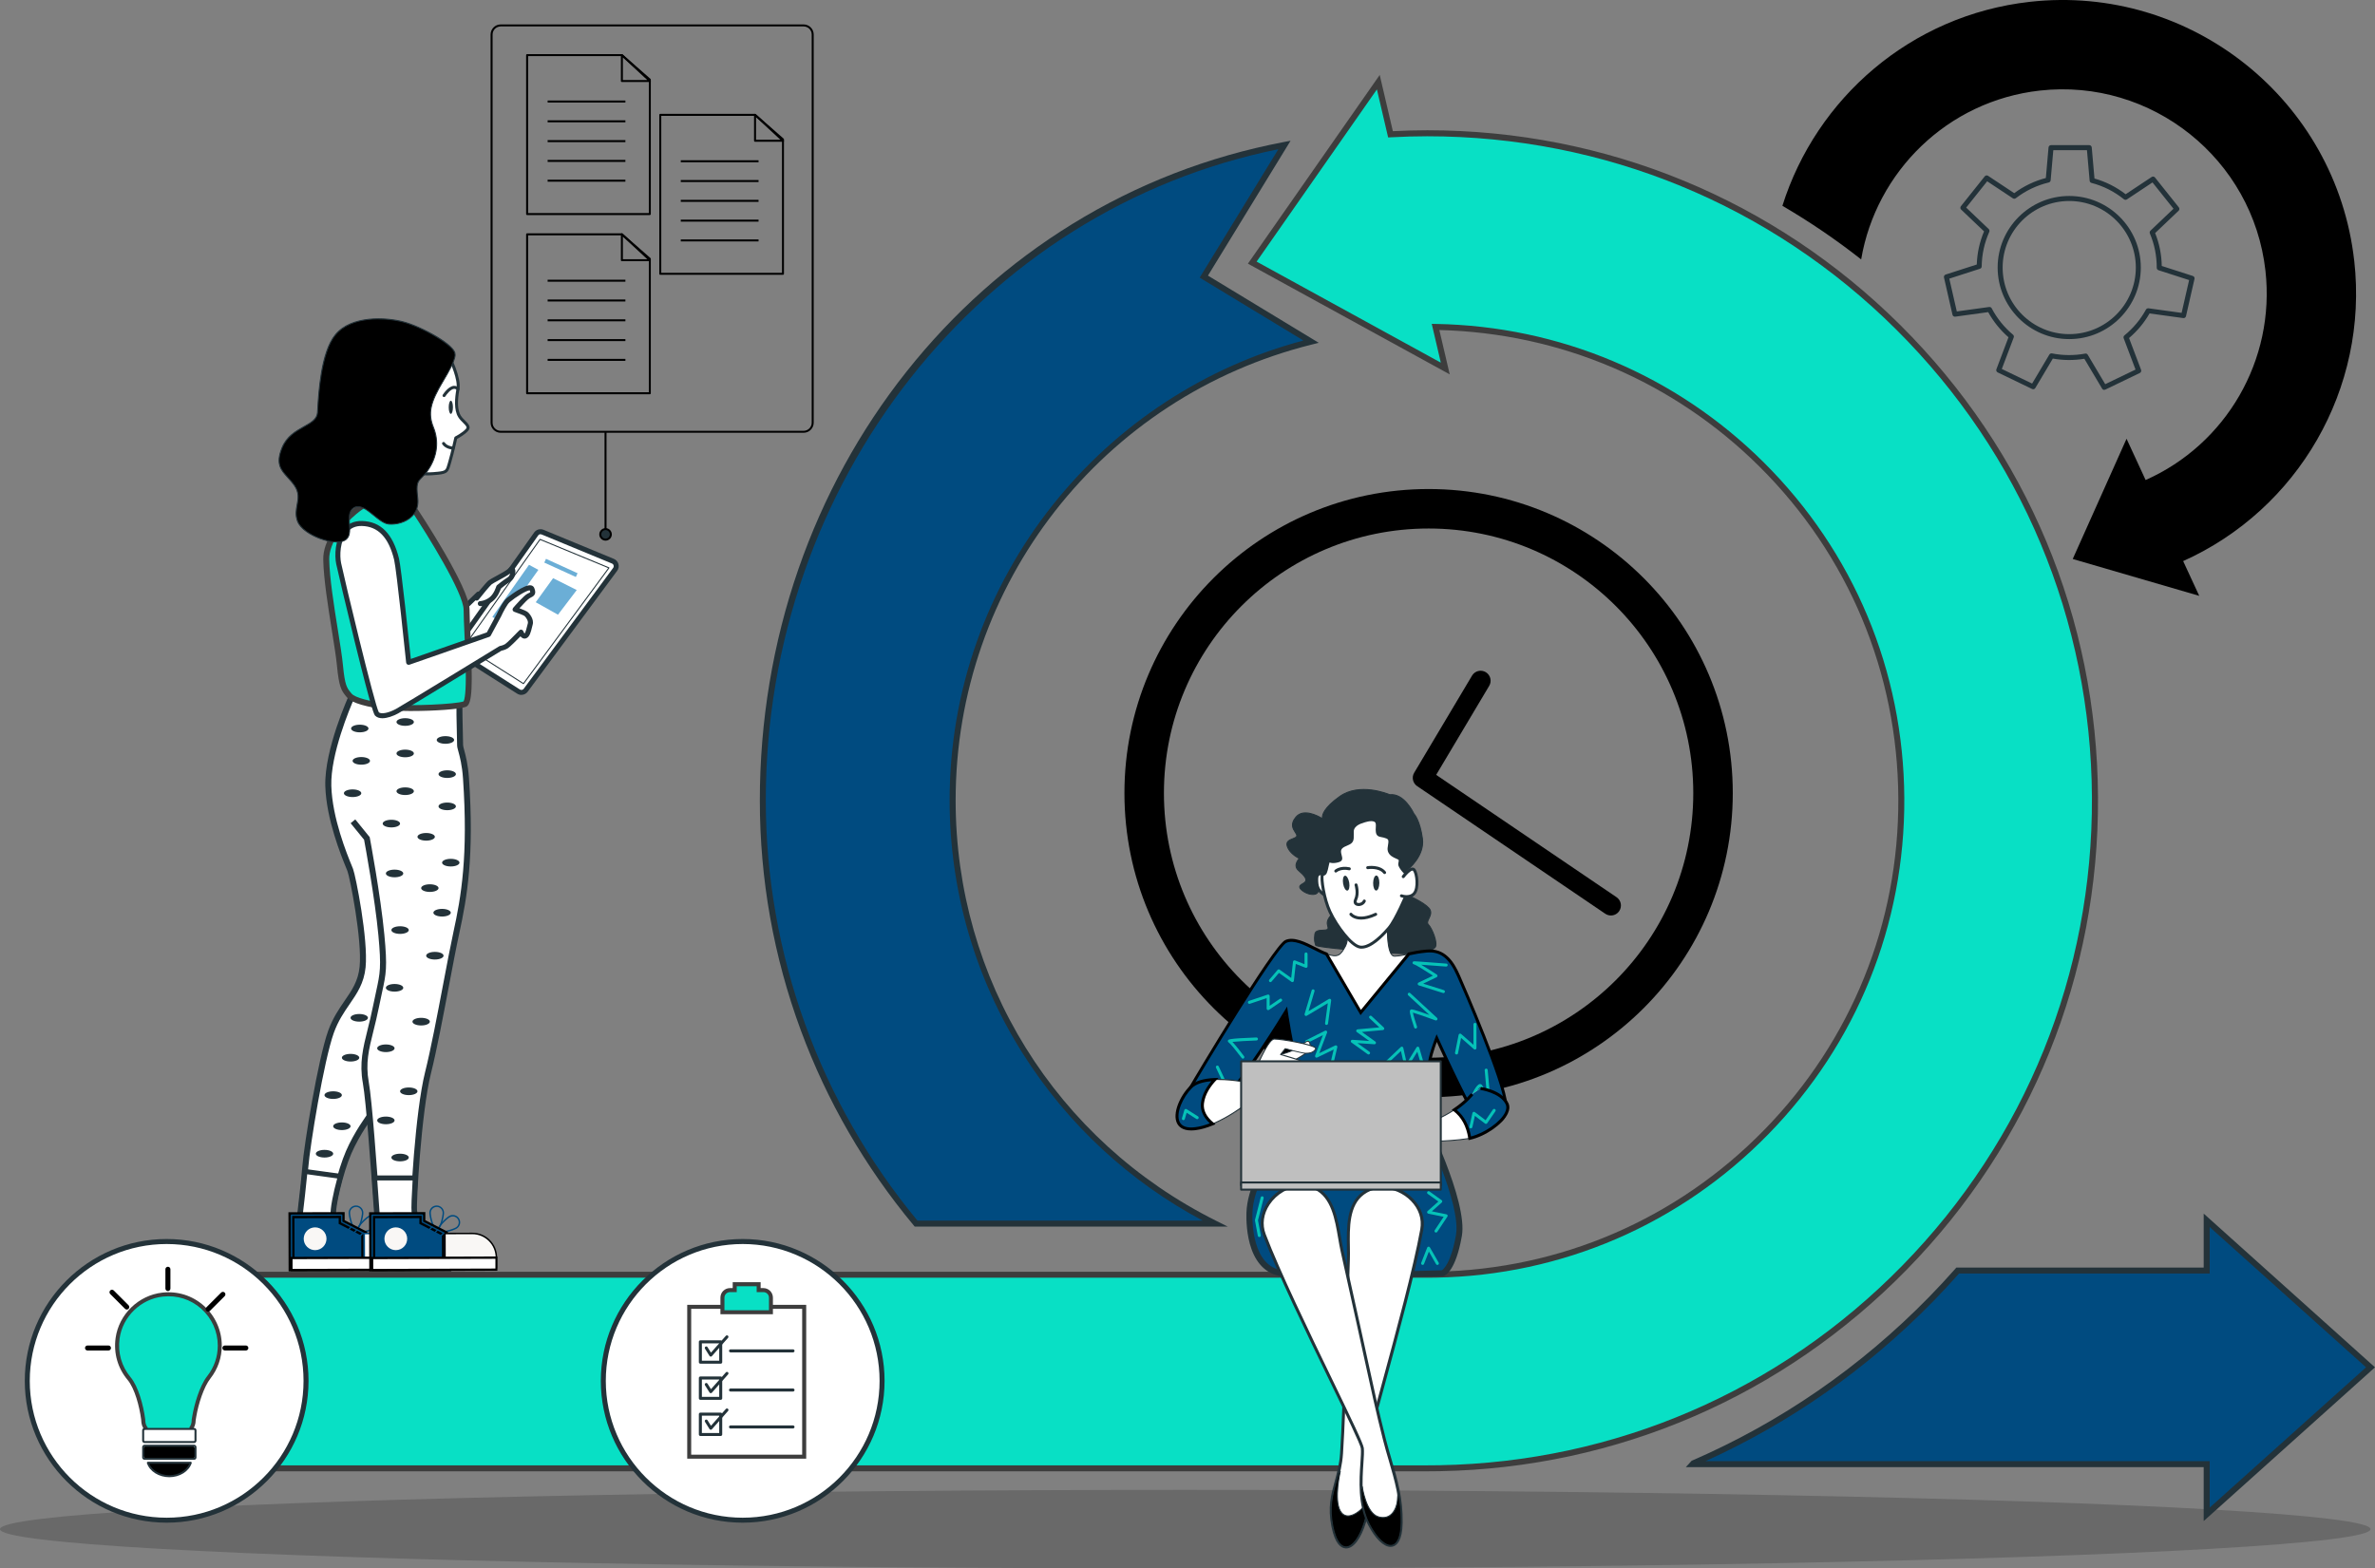 <?xml version="1.0" encoding="UTF-8"?>
<svg id="Layer_2" data-name="Layer 2" xmlns="http://www.w3.org/2000/svg" viewBox="0 0 832.81 550.13">
  <rect x="0" y="0" width="832.81" height="550.13" fill="#808080" stroke="none"/>
  <defs>
    <style>
      .cls-1 {
        fill: #08e0c5;
      }

      .cls-2 {
        fill: #f9f7f5;
      }

      .cls-3 {
        fill: #75e6a4;
      }

      .cls-4 {
        fill: #fff;
      }

      .cls-5 {
        fill: #233239;
      }

      .cls-6 {
        fill: #004b80;
      }

      .cls-7 {
        opacity: .18;
      }

      .cls-8 {
        opacity: .8;
      }

      .cls-9 {
        fill: #6baed6;
      }

      .cls-10 {
        fill: #3d3d3d;
      }

      .cls-11 {
        fill: #bfbfbf;
      }
    </style>
  </defs>
  <g id="Illustration">
    <g>
      <g class="cls-7">
        <ellipse cx="415.62" cy="536.36" rx="415.62" ry="13.77"/>
      </g>
      <path class="cls-5" d="M737.88,136.76c-.3,0-.59-.15-.75-.43l-6.24-10.49c-3.71.61-7.42.58-11.05-.07l-6.14,10.33c-.23.39-.72.54-1.13.34l-12.08-5.82c-.41-.2-.6-.67-.44-1.1l4.24-11.22c-2.88-2.51-5.28-5.48-7.12-8.82l-11.55,1.59c-.45.06-.87-.23-.97-.67l-2.98-13.07c-.1-.44.15-.89.58-1.03l10.92-3.52c.13-4.03.99-7.93,2.55-11.62l-8.04-7.65c-.33-.31-.36-.83-.08-1.18l8.36-10.48c.28-.35.79-.44,1.17-.18l9.17,6.08c3.35-2.48,7.07-4.26,11.09-5.31l.94-10.73c.04-.45.42-.8.87-.8h13.41c.45,0,.83.35.87.8l.96,10.91c3.97,1.12,7.64,2.97,10.93,5.51l9.12-6.05c.38-.25.89-.17,1.17.18l8.36,10.48c.28.35.25.87-.08,1.18l-8.23,7.83c1.48,3.68,2.25,7.55,2.32,11.54l10.9,3.51c.43.14.69.59.58,1.03l-2.98,13.07c-.1.44-.52.74-.97.67l-11.81-1.63c-1.88,3.28-4.3,6.18-7.19,8.63l4.22,11.16c.16.42-.03.9-.44,1.1l-12.08,5.82c-.12.06-.25.09-.38.09ZM731.33,124c.3,0,.59.16.75.43l6.13,10.32,10.63-5.12-4.16-11c-.13-.35-.03-.75.27-.99,3.09-2.52,5.63-5.57,7.55-9.05.17-.32.53-.49.89-.45l11.61,1.6,2.63-11.5-10.74-3.46c-.36-.12-.61-.46-.61-.84v-.07c0-4.17-.81-8.19-2.41-11.98-.14-.34-.06-.72.2-.98l8.08-7.69-7.36-9.23-8.98,5.96c-.32.21-.73.19-1.03-.05-3.39-2.72-7.21-4.65-11.38-5.74-.36-.09-.62-.4-.65-.77l-.94-10.72h-11.8l-.93,10.56c-.03.38-.3.69-.67.78-4.22,1.01-8.1,2.87-11.55,5.52-.3.23-.71.24-1.02.04l-9.02-5.98-7.36,9.23,7.9,7.52c.27.26.35.65.2.99-1.71,3.83-2.61,7.91-2.66,12.12,0,.38-.25.71-.61.82l-10.75,3.47,2.63,11.5,11.35-1.56c.37-.05.72.13.89.46,1.87,3.55,4.38,6.66,7.46,9.25.29.24.39.63.26.98l-4.18,11.05,10.63,5.12,6.04-10.17c.19-.32.56-.48.92-.41,3.8.75,7.71.79,11.6.08.05,0,.11-.01.16-.01ZM725.59,118.94c-13.84,0-25.1-11.26-25.1-25.1s11.26-25.1,25.1-25.1,25.1,11.26,25.1,25.1-11.26,25.1-25.1,25.1ZM725.59,70.5c-12.87,0-23.35,10.47-23.35,23.35s10.47,23.35,23.35,23.35,23.35-10.47,23.35-23.35-10.47-23.35-23.35-23.35Z"/>
      <g>
        <path d="M500.95,171.53c-58.91,0-106.66,47.75-106.66,106.66s47.75,106.66,106.66,106.66,106.66-47.75,106.66-106.66-47.75-106.66-106.66-106.66ZM500.95,371c-51.26,0-92.81-41.55-92.81-92.81s41.55-92.81,92.81-92.81,92.81,41.55,92.81,92.81-41.55,92.81-92.81,92.81Z"/>
        <path d="M564.87,321.11c-.68,0-1.36-.2-1.96-.6l-65.98-44.77c-1.53-1.04-1.99-3.1-1.04-4.69l20.29-34.07c.99-1.66,3.14-2.21,4.8-1.22,1.66.99,2.21,3.14,1.22,4.8l-18.6,31.23,63.25,42.91c1.6,1.09,2.02,3.26.93,4.87-.68,1-1.78,1.54-2.9,1.54Z"/>
      </g>
      <g>
        <path class="cls-1" d="M665.63,114.82c-44.14-43.9-102.8-68.07-165.16-68.07-4.29,0-8.6.13-12.89.36l-4.27-18.28-44.2,63.3,67.68,37.13-3.41-14.58c43.21.73,83.73,17.81,114.37,48.28,31.33,31.16,48.72,72.71,48.95,117.01.24,44.05-16.58,85.65-47.37,117.13-30.73,31.43-71.84,49.19-115.74,50-1.04.02-2.08.03-3.13.03H33.94v67.9h466.53c1.47,0,2.94-.01,4.39-.04,61.84-1.14,119.74-26.15,163.03-70.41,43.36-44.34,67.05-102.93,66.72-164.97-.34-62.37-24.83-120.89-68.97-164.79Z"/>
        <path class="cls-10" d="M500.47,516.08H32.89v-70h467.58c1.06,0,2.11,0,3.11-.03,43.63-.8,84.47-18.45,115.01-49.68,30.59-31.28,47.31-72.62,47.07-116.39-.24-44.02-17.51-85.31-48.64-116.27-30.06-29.89-69.89-46.89-112.3-47.95l3.64,15.55-70.77-38.83,46.22-66.19,4.61,19.72c4.16-.21,8.22-.32,12.07-.32,62.65,0,121.57,24.28,165.91,68.37,44.34,44.1,68.95,102.88,69.28,165.53.34,62.32-23.47,121.17-67.02,165.71-43.48,44.47-101.64,69.58-163.76,70.73-1.51.03-2.99.04-4.41.04ZM34.99,513.98h465.47c1.41,0,2.88-.01,4.37-.04,61.57-1.14,119.2-26.03,162.3-70.1,43.16-44.14,66.75-102.47,66.42-164.23-.33-62.09-24.72-120.35-68.66-164.05-43.94-43.7-102.34-67.76-164.42-67.76-4.08,0-8.39.12-12.83.36l-.88.05-3.94-16.85-42.18,60.4,64.59,35.44-3.18-13.6,1.35.02c43.46.74,84.34,17.99,115.1,48.59,31.53,31.35,49.02,73.17,49.26,117.75.24,44.33-16.69,86.19-47.67,117.87-30.93,31.63-72.29,49.5-116.47,50.31-1.01.02-2.07.03-3.15.03H34.99v65.8Z"/>
      </g>
      <g>
        <path class="cls-6" d="M831.24,479.6l-57.45-51.57v17.62h-87.31c-3.01,3.41-6.1,6.75-9.3,10.02-24.22,24.77-52.5,44.17-83.37,57.58l-.27.3h180.26v17.62l57.45-51.57Z"/>
        <path class="cls-5" d="M772.74,533.52v-18.92h-181.59l2.03-2.22.21-.09c31.1-13.51,59.04-32.81,83.04-57.35,3.1-3.17,6.22-6.53,9.27-9.98l.31-.36h86.73v-18.92l60.07,53.92-60.07,53.92ZM598.09,512.5h176.75v16.31l54.83-49.21-54.83-49.21v16.31h-87.89c-2.97,3.35-6,6.61-9.02,9.7-23.19,23.72-50.03,42.57-79.84,56.09Z"/>
      </g>
      <g>
        <path class="cls-6" d="M334.06,280.71c0-77.59,53.58-142.89,125.67-160.89l-37.59-22.81,28.28-46.18c-107.36,20.48-182.93,116.65-182.93,229.88,0,56.41,20.21,108.18,53.75,148.47h104.84c-54.5-27.21-92.02-83.54-92.02-148.47Z"/>
        <path class="cls-5" d="M430.54,430.24h-109.79l-.32-.38c-17.09-20.53-30.43-43.58-39.63-68.5-9.53-25.8-14.36-52.93-14.36-80.64s4.56-55.25,13.54-81.15c8.77-25.28,21.52-48.57,37.89-69.22,16.41-20.7,35.97-38.12,58.12-51.77,22.8-14.05,47.77-23.73,74.23-28.77l2.33-.45-28.97,47.31,38.85,23.57-2.45.61c-73.53,18.36-124.88,84.1-124.88,159.87,0,62.85,35.04,119.38,91.44,147.53l3.99,1.99ZM321.73,428.14h100.01c-25.68-13.66-47.4-33.81-63.01-58.47-16.84-26.62-25.74-57.38-25.74-88.95,0-19.1,3.22-37.84,9.56-55.69,6.13-17.26,15.03-33.32,26.47-47.75,11.33-14.29,24.81-26.57,40.07-36.5,14.83-9.65,30.95-16.82,47.95-21.34l-36.36-22.06,27.58-45.04c-104.28,21.1-179.73,116.75-179.73,228.39,0,53.7,18.89,106.03,53.19,147.42Z"/>
      </g>
      <path d="M825.53,91.52c-6.3-56.41-57.33-97.18-113.74-90.88-41.75,4.67-74.91,33.84-86.78,71.55,9.58,5.59,18.81,11.87,27.62,18.8,5.21-30.7,30.2-55.59,62.65-59.22,39.24-4.38,74.74,23.98,79.12,63.22,3.5,31.34-13.85,60.88-42.02,73.38l-6.69-14.47-18.87,42.17,44.36,12.93-5.64-12.19c40.25-18.08,65.01-60.42,60-105.3Z"/>
      <g>
        <g>
          <path class="cls-5" d="M487.33,278.76s-10.26-4.53-17.51.6c-7.24,5.13-6.04,7.85-6.04,7.85,0,0-6.34-4.23-9.36-.6-3.02,3.62.6,5.43.3,6.64-.3,1.21-4.23.91-3.32,3.62.91,2.72,4.23,4.23,4.23,4.23,0,0-2.41,2.41-.3,4.23,2.11,1.81,3.02,3.02,2.41,3.92-.6.91-3.32,1.21-1.21,3.02,2.11,1.81,5.73,2.11,5.73,0s-1.21-3.32,0-5.13c1.21-1.81,4.9-3.8,4.26-1.75-.64,2.05,4.19,12.61,4.19,12.61,0,0-.85-.2-3.74,2.77s-.78,4.18-1.39,5.08c-.6.91-4.23-.3-4.53,1.81-.3,2.11,0,3.02.3,3.92.3.91,31.99,3.32,34.11,3.02,2.11-.3,6.94-.91,7.85-2.41.91-1.51-1.21-6.64-2.41-7.85s1.51-3.02.6-5.13c-.91-2.11-7.4-4.98-7.4-4.98,0,0,2.27-2.87,2.57-4.08s-3.82-4.45-3.82-4.45c0,0,6.84-4.91,5.94-11.55-.91-6.64-3.02-8.75-3.02-8.75,0,0-3.32-7.24-8.45-6.64Z"/>
          <path class="cls-5" d="M494.82,334.8c-2.48,0-10.3-.52-17.09-1.08-16.28-1.34-16.47-1.9-16.53-2.08-.3-.91-.62-1.85-.31-4,.2-1.43,1.74-1.49,2.97-1.54.69-.03,1.4-.06,1.59-.34.14-.22.09-.46-.03-.88-.24-.85-.59-2.15,1.44-4.23,2.08-2.13,3.14-2.67,3.61-2.79-.7-1.56-4.71-10.57-4.1-12.52.07-.23.12-.52-.05-.61-.61-.29-2.97,1.11-3.9,2.5-.73,1.1-.53,1.94-.27,3,.14.59.3,1.25.3,2.03,0,.65-.31,1.14-.91,1.42-1.28.59-3.62,0-5.12-1.28-.61-.52-.89-.98-.85-1.39.05-.55.62-.88,1.16-1.21.35-.2.7-.41.86-.65.5-.75-.19-1.82-2.38-3.69-.59-.5-.9-1.1-.93-1.78-.04-1.12.71-2.13,1.05-2.53-.76-.39-3.31-1.84-4.1-4.23-.62-1.86.9-2.45,2.01-2.88.63-.24,1.22-.47,1.31-.84.08-.3-.2-.72-.51-1.2-.76-1.16-1.92-2.92.25-5.51,2.71-3.25,7.85-.49,9.24.35-.06-.98.45-3.57,6.18-7.63,7-4.96,16.88-.96,17.63-.64,5.05-.55,8.31,6.16,8.57,6.72.24.26,2.18,2.5,3.05,8.83.82,6.05-4.73,10.72-5.83,11.57.86.7,4,3.32,3.71,4.49-.27,1.07-1.96,3.31-2.46,3.97,1.13.52,6.44,3.02,7.28,4.98.49,1.15,0,2.18-.44,3.1-.44.91-.68,1.5-.2,1.98,1.28,1.28,3.4,6.46,2.44,8.06-.9,1.5-5.27,2.12-7.62,2.45l-.35.05c-.13.02-.36.03-.68.03ZM461.52,331.49c.47.31,5.74,1.01,16.56,1.9,8.61.71,16.4,1.17,17.36,1.03l.35-.05c2.13-.3,6.55-.92,7.37-2.28.85-1.42-1.22-6.47-2.39-7.63-.68-.68-.29-1.51.13-2.38.41-.85.86-1.8.43-2.81-.87-2.03-7.24-4.86-7.31-4.89-.05-.02-.09-.07-.1-.12-.01-.05,0-.11.03-.15.02-.03,2.25-2.85,2.54-4.01.2-.8-2.2-3.04-3.76-4.27-.04-.03-.07-.09-.07-.14,0-.06.03-.11.07-.14.07-.05,6.75-4.92,5.87-11.38-.88-6.48-2.95-8.63-2.97-8.65-.01-.01-.03-.03-.03-.05-.03-.07-3.34-7.12-8.27-6.54-.03,0-.06,0-.09-.01-.1-.05-10.26-4.43-17.33.59-6.99,4.95-5.99,7.61-5.98,7.64.03.07,0,.15-.05.2-.06.05-.14.05-.21.01-.06-.04-6.24-4.1-9.12-.64-2,2.4-.97,3.96-.22,5.1.36.55.67,1.02.56,1.47-.13.54-.81.8-1.52,1.08-1.14.44-2.32.9-1.8,2.45.87,2.61,4.1,4.11,4.13,4.12.05.02.09.07.1.13s0,.11-.05.16c-.01.01-1.17,1.18-1.12,2.45.02.57.29,1.09.8,1.52,1.99,1.71,3.17,3.07,2.45,4.15-.2.3-.6.53-.98.76-.47.28-.96.56-.99.94-.03.29.22.66.73,1.09,1.41,1.2,3.58,1.77,4.74,1.23.47-.21.7-.58.7-1.1,0-.73-.15-1.35-.29-1.95-.25-1.06-.5-2.05.32-3.28.92-1.37,3.45-3.05,4.34-2.63.22.11.44.37.24,1.03-.49,1.57,2.52,8.86,4.18,12.49.03.06.02.13-.02.18-.04.05-.11.07-.18.06,0,0-.87-.06-3.58,2.72-1.89,1.93-1.58,3.06-1.35,3.89.11.42.22.81-.02,1.17-.29.43-1.02.46-1.86.5-1.22.05-2.47.1-2.64,1.24-.29,2.05-.02,2.91.28,3.81Z"/>
        </g>
        <g>
          <path class="cls-4" d="M427.6,386.83c7.52-5.82,23.42-32.22,23.42-32.22,0,0,1.92,13.48,4.15,19.92,2.23,6.44,5.26,10.66,4.5,18.05,0,.03-.07-1.14-.07-1.12l40.77,1.2c-1.25-2.25-2.05-2.67-2.23-3.65-.66-3.48,2.89-11.17,2.93-14.69.04-3.52,2.71-10.22,2.71-10.22,0,0,11.76,26.06,14.46,28.25,2.7,2.19,10.26,3.41,9.81-4.76-.45-8.17-14.16-39.75-16.57-45.24-2.41-5.49-5.44-9.3-11.26-8.75-5.83.56-7.18,1.57-11.15,1.79-3.97.22-2.22-18.85-2.22-18.85,0,0-6.25,5.5-14.4,2.2,0,0,1.02,10.02-.68,13.16-1.7,3.14-2.58,4.13-6.64,2.71-4.06-1.41-10.42-6.22-14.3-4.36-3.88,1.85-31.12,47.17-33.25,51.04-1.41,2.56-5.2,9.11-4.07,10.86l14.08-5.33Z"/>
          <path class="cls-5" d="M523.11,394.15c-1.93,0-3.91-.79-4.99-1.66-2.55-2.07-12.82-24.59-14.33-27.94-.56,1.48-2.52,6.81-2.55,9.77-.02,1.55-.7,3.86-1.42,6.31-.93,3.16-1.89,6.42-1.52,8.34.09.48.34.81.75,1.36.37.49.87,1.16,1.46,2.23.03.06.03.12,0,.18-.03.05-.09.08-.15.08l-40.44-1.19c-.02.31-.05.63-.08.95,0,.09-.09.16-.18.16-.11,0-.15,0-.17-.19h0s0,0,0,0c-.01-.09-.02-.23-.03-.44-.02-.27-.03-.56-.04-.62,0-.01,0-.02,0-.04,0-.09.08-.16.17-.17.23-4.8-1.2-8.24-2.82-12.17-.59-1.43-1.2-2.91-1.77-4.53-1.97-5.69-3.72-17-4.09-19.47-2.07,3.4-16.27,26.48-23.21,31.85-.01.01-.03.02-.05.03l-14.08,5.33c-.08.03-.16,0-.21-.07-1.11-1.71,2.04-7.4,3.74-10.45l.33-.59c2-3.64,29.39-49.23,33.33-51.11,2.83-1.35,6.87.7,10.43,2.51,1.45.74,2.82,1.43,4,1.84,4.01,1.4,4.78.42,6.43-2.63,1.65-3.06.67-12.96.66-13.06,0-.06.02-.12.07-.16s.11-.05.17-.02c7.95,3.22,14.16-2.12,14.22-2.17.05-.05.13-.06.19-.02.06.03.1.1.1.17-.01.16-1.4,15.61,1.19,18.3.25.26.52.38.84.36,1.92-.11,3.21-.4,4.72-.74,1.6-.36,3.42-.77,6.42-1.05,6.39-.61,9.36,4.13,11.44,8.85,1.65,3.75,16.12,36.87,16.58,45.3.21,3.77-1.29,5.35-2.59,6.01-.77.39-1.64.56-2.52.56ZM503.78,363.92c.07,0,.13.04.16.1.12.26,11.77,26.05,14.41,28.19,1.49,1.21,4.8,2.25,7.13,1.06,1.73-.88,2.55-2.84,2.4-5.68-.46-8.37-14.91-41.43-16.55-45.18-2.13-4.84-4.94-9.23-11.08-8.64-2.98.29-4.79.69-6.38,1.05-1.52.34-2.83.64-4.78.74-.41.02-.79-.14-1.11-.47-2.49-2.59-1.54-15.63-1.33-18.17-1.38,1.04-7,4.76-13.99,2.08.16,1.69.84,10.08-.72,12.97-1.75,3.23-2.73,4.23-6.86,2.79-1.19-.42-2.58-1.12-4.04-1.86-3.49-1.77-7.46-3.79-10.13-2.51-3.88,1.85-31.17,47.34-33.17,50.97l-.33.59c-1.39,2.5-4.58,8.26-3.81,9.97l13.91-5.26c7.41-5.77,23.2-31.89,23.35-32.16.04-.06.11-.1.19-.08.07.01.13.07.14.15.02.13,1.94,13.54,4.14,19.88.56,1.61,1.17,3.09,1.76,4.51,1.64,3.97,3.08,7.44,2.85,12.31l40.13,1.18c-.52-.9-.95-1.48-1.28-1.92-.43-.57-.71-.95-.82-1.51-.38-2.01.59-5.31,1.53-8.51.71-2.42,1.39-4.71,1.4-6.21.04-3.51,2.62-10.01,2.73-10.29.03-.07.09-.11.16-.11h0ZM427.6,386.83h0,0Z"/>
        </g>
        <g>
          <g>
            <path class="cls-3" d="M459.67,392.57c.04-.38.06-.75.08-1.11h-.15s.07,1.14.07,1.11Z"/>
            <path class="cls-5" d="M459.67,392.75s0,0,0,0c-.11,0-.15,0-.17-.19h0s0,0,0,0c-.01-.1-.02-.24-.03-.45-.02-.27-.03-.57-.04-.61l.15-.02s0,0,0-.01h.02s0-.17,0-.17h0s0,0,0,0c0,0,0,0,.01,0h.13s.09.03.12.06c.03.03.05.08.05.13-.02.35-.04.73-.08,1.12,0,.09-.08.16-.17.16Z"/>
          </g>
          <g>
            <path class="cls-6" d="M450.84,330.25c-3.88,1.85-31.12,47.17-33.25,51.04-1.41,2.56-5.2,9.11-4.07,10.86l14.08-5.33c7.52-5.82,23.42-32.22,23.42-32.22,0,0,1.92,13.48,4.15,19.92,2.12,6.1,4.95,10.22,4.58,16.94l40.62,1.19c-1.25-2.25-2.05-2.67-2.23-3.65-.66-3.48,2.89-11.17,2.93-14.69.04-3.52,2.71-10.22,2.71-10.22,0,0,11.76,26.06,14.46,28.25,2.7,2.19,10.26,3.41,9.81-4.76-.45-8.17-14.16-39.75-16.57-45.24-2.41-5.49-5.44-9.3-11.26-8.75-2.86.27-4.64.66-6.18,1l-16.89,20.56-12.02-20.55c-4.06-1.41-10.42-6.22-14.3-4.36Z"/>
            <path d="M523.07,394.5c-1.92,0-3.91-.73-5.17-1.74-2.46-2-11.74-22.15-14.08-27.29-.75,2.06-2.2,6.35-2.23,8.86-.02,1.6-.7,3.93-1.43,6.4-.87,2.97-1.86,6.34-1.51,8.18.08.4.29.69.69,1.22.37.5.88,1.18,1.49,2.27l.45.81-42.08-1.23.03-.54c.26-4.82-1.15-8.24-2.79-12.2-.59-1.43-1.2-2.91-1.77-4.54-1.82-5.24-3.4-14.91-3.96-18.58-3.28,5.36-16.13,25.97-22.79,31.12l-.06.05-14.55,5.5-.23-.36c-1.13-1.74,1.33-6.5,3.72-10.81l.33-.59c1.17-2.13,29.25-49.23,33.48-51.26h0c2.98-1.43,7.11.67,10.74,2.51,1.44.73,2.8,1.42,3.95,1.82l.18.06,11.73,20.07,16.52-20.11.18-.04c1.7-.38,3.46-.75,6.25-1.01,6.6-.63,9.67,4.22,11.79,9.06,1.65,3.75,16.14,36.93,16.61,45.42.22,3.96-1.39,5.63-2.78,6.34-.82.42-1.76.6-2.72.6ZM503.75,362.75l.51,1.13c3.26,7.22,12.17,26.33,14.31,28.06,1.42,1.15,4.55,2.15,6.75,1.02,1.62-.82,2.36-2.62,2.21-5.35-.46-8.3-14.88-41.32-16.53-45.06-2.83-6.45-5.94-8.89-10.73-8.43-2.63.25-4.32.59-5.94.95l-17.25,21-12.3-21.04c-1.17-.43-2.5-1.1-3.9-1.81-3.42-1.74-7.3-3.71-9.82-2.5h0c-3.6,1.72-30.24,45.77-33.01,50.82l-.33.59c-1.06,1.91-4.12,7.43-3.89,9.34l13.51-5.11c7.38-5.79,23.07-31.77,23.23-32.03l.76-1.27.21,1.46c.02.13,1.94,13.51,4.13,19.82.55,1.6,1.16,3.07,1.75,4.48,1.56,3.77,3.03,7.33,2.89,12.12l39.14,1.15c-.36-.58-.67-.99-.93-1.34-.44-.59-.76-1.02-.88-1.65-.4-2.09.59-5.44,1.54-8.67.7-2.4,1.37-4.66,1.39-6.12.04-3.57,2.64-10.14,2.75-10.41l.46-1.15Z"/>
          </g>
          <g class="cls-8">
            <path class="cls-1" d="M445.49,344.5c-.12,0-.24-.04-.34-.13-.22-.19-.25-.52-.06-.74l2.91-3.42c.18-.21.48-.25.71-.09l4.06,2.9.63-5.71c.02-.16.11-.31.25-.39.14-.08.31-.1.46-.04l3.33,1.31v-3.58c0-.29.24-.53.53-.53s.53.24.53.53v4.35c0,.17-.09.34-.23.43-.14.1-.33.12-.49.05l-3.41-1.34-.66,5.92c-.02.19-.14.35-.31.42s-.37.06-.52-.05l-4.4-3.14-2.6,3.05c-.1.12-.25.19-.4.19Z"/>
            <path class="cls-1" d="M444.69,354.31c-.08,0-.17-.02-.25-.06-.17-.09-.28-.27-.28-.46v-3.68l-5.89,1.97c-.27.09-.57-.06-.66-.33-.09-.28.06-.57.33-.67l6.58-2.21c.16-.05.34-.03.47.07.14.1.22.26.22.43v3.42l3.56-2.43c.24-.16.57-.1.73.14.16.24.1.57-.14.73l-4.38,2.99c-.09.06-.19.09-.3.09Z"/>
            <path class="cls-1" d="M419.37,386.47c-.28,0-.51-.22-.52-.5-.25-4.96-.05-5.15.15-5.33.12-.11.29-.16.45-.14.17.02.39.05,3.38,2.76l1.18-4.08c.04-.14.13-.25.26-.32.12-.07.27-.08.4-.04l4.38,1.35-2.65-5.67c-.12-.26,0-.58.25-.7.26-.12.58,0,.7.25l3.15,6.74c.09.19.06.41-.08.57-.14.16-.35.22-.55.16l-5.01-1.54-1.27,4.37c-.05.17-.19.31-.36.36-.17.05-.36,0-.5-.12-1.07-.97-2.24-2.01-2.96-2.61-.01.92.04,2.5.11,3.93.02.29-.21.54-.5.55,0,0-.02,0-.03,0Z"/>
            <path class="cls-1" d="M435.84,371.33c-.16,0-.32-.07-.42-.21-1.87-2.48-4.07-5.19-4.53-5.45-.28-.14-.36-.42-.32-.63.1-.47.17-.78,9.99-1.14.3-.01.53.22.54.51.01.29-.22.53-.51.54-3.27.12-6.82.32-8.43.5,1.26,1.33,3.34,4.06,4.08,5.03.17.23.13.56-.1.74-.09.07-.21.11-.32.11Z"/>
            <path class="cls-1" d="M465.17,359.51s-.05,0-.07,0c-.29-.04-.49-.3-.45-.59l.96-7.04-7.37,4.4c-.19.11-.42.1-.59-.04-.17-.13-.24-.36-.18-.57l2.47-8.28c.08-.28.38-.44.65-.35.28.08.44.38.35.65l-2.09,6.98,7.14-4.27c.17-.1.39-.1.56.01s.26.31.23.51l-1.1,8.12c-.04.26-.26.45-.52.45Z"/>
            <path class="cls-1" d="M472.68,373.75h-5.68c-.16,0-.31-.07-.41-.2s-.14-.29-.1-.45l1.18-4.97-5.79,2.8c-.19.09-.43.06-.58-.09-.16-.15-.21-.37-.14-.57l2.73-7.18-5.46,2.74c-.26.13-.57.03-.71-.23-.13-.26-.03-.58.23-.71l6.67-3.35c.19-.1.43-.07.59.08.16.15.22.37.14.58l-2.74,7.21,5.59-2.7c.18-.09.4-.06.56.06.16.13.23.33.18.53l-1.28,5.4h5.02c.29,0,.53.24.53.53s-.24.53-.53.53Z"/>
            <path class="cls-1" d="M479.9,369.87c-.11,0-.21-.03-.31-.1l-5.7-4.1c-.19-.14-.27-.38-.19-.6.08-.22.3-.36.53-.35l5.91.4-4.36-3.11c-.18-.13-.26-.35-.2-.57s.24-.37.46-.39l7.62-.69-3.42-3.2c-.21-.2-.22-.53-.02-.74.2-.21.53-.22.74-.02l4.28,4c.15.14.21.36.14.55-.07.2-.24.33-.45.35l-7.38.67,4.71,3.36c.19.14.27.38.19.6-.08.22-.3.37-.53.35l-5.93-.4,4.21,3.03c.24.17.29.5.12.73-.1.14-.26.22-.43.22Z"/>
            <path class="cls-1" d="M506.16,348.32c-.05,0-.11,0-.16-.02l-8.51-2.68c-.21-.06-.35-.25-.37-.46s.1-.42.3-.51l5.06-2.43c-3-1.96-6.15-3.88-6.67-3.98-.44-.07-.51-.42-.49-.59.06-.5.49-.48,1.04-.45.31.02.75.05,1.28.08,1.06.07,2.47.17,3.88.28,2.82.21,5.63.43,5.63.43.29.02.51.28.48.56-.02.29-.27.5-.56.48-2.72-.21-6.35-.49-8.74-.65,1.95,1.14,4.48,2.8,5.5,3.47.16.1.25.29.23.47-.01.19-.13.36-.3.44l-4.7,2.26,7.24,2.28c.28.09.43.38.34.66-.07.22-.28.37-.5.37Z"/>
            <path class="cls-1" d="M496.39,360.77c-.22,0-.42-.14-.5-.36-1.81-5.28-1.53-5.85-1.44-6.03.07-.15.2-.26.35-.31.17-.06.55-.18,6.46,1.94l-7.46-6.89c-.21-.2-.23-.53-.03-.74.2-.21.53-.23.74-.03l9.38,8.67c.18.17.22.45.09.66s-.4.31-.63.22c-3.16-1.17-6.64-2.38-7.9-2.72.16.94.8,3.07,1.43,4.89.09.27-.05.57-.33.67-.06.02-.11.03-.17.03Z"/>
            <path class="cls-1" d="M493.06,374.8s-.06,0-.09,0c-.21-.04-.38-.19-.43-.4l-1.29-5.75-5.39,5.1c-.21.2-.54.19-.74-.02-.2-.21-.19-.54.02-.74l6.06-5.73c.14-.13.33-.18.51-.12.18.06.32.2.36.39l1.21,5.4,3.43-5.56c.11-.18.31-.27.52-.25.21.03.38.17.43.37l1.69,5.73c.08.28-.08.57-.36.65-.28.08-.57-.08-.65-.36l-1.35-4.6-3.48,5.65c-.1.16-.27.25-.45.25Z"/>
            <path class="cls-1" d="M510.73,369.87s-.07,0-.1-.01c-.28-.06-.47-.33-.41-.62l1.26-6.28c.04-.18.17-.33.35-.39.18-.06.37-.02.51.1l4.33,3.79v-7.16c0-.29.24-.53.53-.53s.53.24.53.53v8.32c0,.21-.12.39-.31.48-.19.08-.41.05-.56-.08l-4.52-3.96-1.08,5.39c-.05.25-.27.42-.51.42Z"/>
            <path class="cls-1" d="M515.77,386.47c-.07,0-.14-.01-.2-.04-.27-.11-.4-.42-.28-.69.84-2.03,2.44-5.45,3.67-5.5.16,0,.58.03.85.54.39.73.99,1.83,1.54,2.8l-.73-8.18c-.03-.29.19-.54.48-.57.29-.03.54.19.57.48l.95,10.6c.02.25-.13.47-.37.55-.23.07-.49-.03-.61-.24-.02-.03-1.84-3.22-2.7-4.85-.54.42-1.71,2.5-2.66,4.79-.08.2-.28.32-.49.32Z"/>
            <path class="cls-1" d="M472.45,389.14c-.18,0-.34-.09-.44-.24-.11-.16-.11-.37-.02-.54.01-.02,1.03-1.86,1.53-2.86-.94-.1-3.38.07-5.47.32-.29.04-.55-.17-.58-.46-.03-.29.17-.55.46-.58,6.08-.73,6.52-.14,6.68.08.14.19.17.43.07.65-.22.51-.85,1.67-1.29,2.49l7.25-.63-2.68-4.66c-.11-.19-.09-.43.05-.6.14-.17.38-.23.58-.15l11.89,4.43-1.83-4.44c-.11-.27.02-.58.29-.69.27-.11.58.02.69.29l2.29,5.55c.08.19.04.42-.11.57s-.37.2-.56.13l-11.65-4.34,2.37,4.1c.09.16.09.35.01.51s-.24.26-.42.28l-9.05.79s-.03,0-.05,0Z"/>
            <path class="cls-1" d="M515.78,395.79s-.08,0-.12-.01c-.28-.06-.46-.34-.4-.63l1.07-4.76c.04-.17.16-.32.33-.38.17-.06.36-.03.5.07l3.77,2.86,2.58-3.76c.16-.24.49-.3.73-.14.24.16.3.49.14.73l-2.89,4.21c-.08.12-.21.2-.35.22-.14.02-.29-.01-.4-.1l-3.56-2.7-.89,3.96c-.06.24-.27.41-.51.41Z"/>
            <path class="cls-1" d="M414.97,392.9s-.1,0-.15-.02c-.28-.08-.44-.37-.36-.65l.84-2.89c.05-.16.16-.29.32-.34.15-.06.33-.04.47.05l3.99,2.53c.25.16.32.48.16.73-.16.25-.48.32-.73.16l-3.4-2.16-.65,2.22c-.07.23-.28.38-.5.38Z"/>
          </g>
        </g>
        <g>
          <path class="cls-6" d="M460.12,389.44s-21.51,18.59-22,36.1c-.17,6.07.99,19.64,11.36,21.07,10.36,1.43,56.38,0,56.38,0,0,0,3.57-1.07,5.72-13.22,2.14-12.15-13.58-43.24-13.58-43.24l-37.88-.71Z"/>
          <path class="cls-5" d="M468.79,448.3c-8.42,0-15.93-.16-19.46-.65-4.85-.67-8.47-3.95-10.47-9.48-1.8-4.97-1.85-10.51-1.79-12.66.49-17.77,21.47-36.1,22.36-36.87l.3-.26,38.91.73.29.56c.65,1.28,15.86,31.54,13.68,43.89-2.15,12.17-5.75,13.83-6.45,14.04l-.13.04h-.14c-1.24.04-20.88.64-37.1.64ZM460.51,390.5c-2.57,2.31-20.9,19.33-21.34,35.07-.09,3.09.01,18.56,10.45,20,9.79,1.35,52.48.1,55.98,0,.54-.34,3.2-2.48,4.94-12.36,1.9-10.79-11.11-37.77-13.2-42.01l-36.83-.7Z"/>
        </g>
        <g>
          <g>
            <path class="cls-4" d="M475.92,396.84s-3.92,4.87-4.51,5.11-1.31,2.14-2.61,4.99c-1.31,2.85-.95,3.09.59,2.38,1.54-.71,3.09-3.92,3.09-3.92l2.97-1.9s2.97-7.48.48-6.65Z"/>
            <path class="cls-5" d="M468.33,409.83c-.15,0-.28-.04-.37-.14-.31-.31-.13-1.08.67-2.83.28-.61.53-1.18.77-1.7.91-2.04,1.41-3.16,1.94-3.38.4-.16,2.94-3.19,4.44-5.05.02-.03.05-.05.08-.06.4-.13.72-.09.93.14,1.02,1.07-.96,6.16-1.19,6.74-.01.03-.04.06-.07.08l-2.93,1.87c-.2.41-1.65,3.27-3.15,3.96-.47.22-.84.36-1.12.36ZM476.02,396.99c-.73.91-3.96,4.88-4.55,5.12-.4.16-.97,1.43-1.75,3.19-.23.52-.49,1.09-.77,1.7-.82,1.8-.86,2.32-.74,2.43.07.07.31.07,1.1-.29,1.47-.68,2.99-3.8,3-3.84.01-.03.04-.05.06-.07l2.92-1.87c.86-2.18,1.89-5.63,1.24-6.32-.04-.04-.16-.17-.52-.07Z"/>
          </g>
          <g>
            <path class="cls-4" d="M516.19,383.79s-3.68,4.97-12.22,8.77c-8.54,3.8-16.83,2.67-21.51,2.88-4.67.21-5.38-.84-7.36,2.9-1.99,3.74-.22,14.01.75,14.67.97.66,1.08-4.08,1.08-4.08,0,0,.86,4.55,2.22,4.63,1.36.08,1.79-3.87,1.79-3.87,0,0,1.2,2.8,2.31,2.43,1.11-.38.88-3.36.88-3.36,0,0,1.34,1.77,2,.8.66-.97-.93-6.84-.93-6.84,0,0,6.05.99,8.27.24,2.21-.75,3.4-2.49,3.4-2.49,0,0,11.02.04,17.71-1.05s15.98-8.06,13.83-12.37c-2.16-4.31-9.25-5.28-9.25-5.28"/>
            <path class="cls-5" d="M479.19,413.74s-.03,0-.05,0c-1.02-.06-1.73-2.13-2.1-3.54-.09,1.18-.31,2.74-.82,3-.15.08-.31.06-.47-.05-1-.69-2.85-11.05-.8-14.9,1.61-3.03,2.47-3.02,5-2.98.71.01,1.51.02,2.51-.02.97-.04,2.08-.03,3.36-.01,4.79.06,11.35.15,18.09-2.85,8.39-3.73,12.11-8.66,12.15-8.71.06-.08.17-.09.24-.04.08.06.09.17.04.24-.04.05-3.8,5.05-12.29,8.83-6.8,3.03-13.41,2.94-18.23,2.88-1.27-.02-2.37-.03-3.34.01-1.01.05-1.85.03-2.53.02-2.51-.04-3.18-.05-4.69,2.79-2.03,3.82-.06,13.93.69,14.44.07.05.1.03.11.02.42-.21.66-2.44.7-3.96,0-.09.07-.16.16-.17.1,0,.17.05.19.14.32,1.71,1.17,4.44,2.06,4.49.98.05,1.5-2.73,1.61-3.72,0-.08.07-.14.15-.15.08-.01.15.03.19.1.3.69,1.32,2.59,2.09,2.33.8-.27.82-2.39.76-3.18,0-.08.04-.15.11-.18.07-.03.15,0,.2.06.22.29.91,1.03,1.38,1.02.14,0,.25-.07.34-.21.45-.66-.32-4.37-.95-6.69-.02-.06,0-.12.04-.16s.1-.07.16-.06c.06,0,6.04.98,8.18.25,2.13-.73,3.3-2.41,3.31-2.43.03-.05.08-.08.15-.08.11,0,11.08.03,17.68-1.05,5.12-.84,11.52-5.01,13.43-8.76.65-1.28.74-2.41.27-3.36-2.09-4.17-9.05-5.17-9.12-5.18-.1-.01-.16-.1-.15-.2.01-.1.1-.16.2-.15.29.04,7.21,1.03,9.38,5.37.53,1.05.44,2.29-.27,3.67-1.96,3.83-8.48,8.1-13.69,8.95-6.31,1.03-16.56,1.06-17.65,1.06-.26.35-1.43,1.8-3.43,2.48-1.99.68-6.88,0-8.09-.19.33,1.25,1.46,5.81.84,6.72-.16.23-.37.36-.62.36-.47.01-1-.43-1.33-.77.01.92-.08,2.71-1.02,3.03-.93.32-1.84-1.14-2.27-1.99-.18,1.14-.69,3.44-1.85,3.44Z"/>
          </g>
          <path class="cls-5" d="M484.13,408.93c-.07,0-.14-.05-.17-.12-.09-.26-2.21-6.4-1.33-8.95.03-.09.13-.14.22-.11.09.03.14.13.11.22-.84,2.43,1.31,8.66,1.33,8.72.03.09-.02.19-.11.22-.02,0-.04,0-.06,0Z"/>
          <path class="cls-5" d="M480.94,409.87c-.08,0-.15-.05-.17-.13-.02-.06-1.49-6.19-1.19-9.93,0-.1.09-.17.19-.16.1,0,.17.09.16.19-.3,3.69,1.17,9.76,1.18,9.82.02.09-.03.19-.13.21-.01,0-.03,0-.04,0Z"/>
          <path class="cls-5" d="M476.93,409.11c-.08,0-.16-.06-.17-.15-.05-.28-1.09-6.77-.35-8.28.04-.09.15-.12.23-.08.09.04.12.15.08.23-.7,1.42.37,8.01.38,8.07.02.1-.05.19-.14.2,0,0-.02,0-.03,0Z"/>
          <g>
            <path class="cls-6" d="M516.19,383.79s-1.94,2.61-6.24,5.49c2.28,1.71,4.64,4.72,5.44,9.97,6.61-1.48,15.11-8.07,13.03-12.21-2.16-4.31-9.25-5.28-9.25-5.28"/>
            <path d="M514.95,399.89l-.08-.56c-.65-4.27-2.41-7.51-5.23-9.63l-.59-.45.62-.41c4.17-2.79,6.1-5.34,6.11-5.36l.84.63c-.08.1-1.86,2.47-5.78,5.21,2.6,2.19,4.27,5.31,4.98,9.3,4.89-1.28,10.37-5.13,11.95-8.46.52-1.1.58-2.07.18-2.87-2.01-4-8.78-4.98-8.85-4.99l.14-1.04c.3.04,7.39,1.06,9.65,5.56.55,1.11.5,2.38-.17,3.79-1.79,3.77-7.84,7.96-13.21,9.17l-.55.12Z"/>
          </g>
        </g>
        <g>
          <g>
            <path class="cls-4" d="M449.07,369.87s2.4-.55,4.93-1.71c2.53-1.17,4.28-3.7,5.06-2.73.78.97.22,2.75-1.25,4-1.47,1.25-5.75,3.39-5.75,3.39,0,0-4.62-.89-2.98-2.96Z"/>
            <path class="cls-5" d="M452.05,373s-.02,0-.03,0c-.12-.02-2.92-.58-3.4-1.88-.16-.43-.05-.89.32-1.36.02-.03.06-.05.1-.06.02,0,2.41-.56,4.89-1.7,1.04-.48,1.98-1.22,2.72-1.81,1.11-.88,1.99-1.57,2.55-.87.84,1.05.28,2.92-1.28,4.25-1.47,1.25-5.61,3.33-5.79,3.42-.02.01-.05.02-.08.02ZM449.17,370.02c-.26.35-.34.67-.23.97.33.9,2.28,1.48,3.08,1.65.5-.25,4.31-2.19,5.66-3.34,1.39-1.18,1.94-2.87,1.23-3.76-.33-.41-.96.06-2.06.92-.76.6-1.71,1.35-2.79,1.85-2.29,1.06-4.51,1.62-4.9,1.71Z"/>
          </g>
          <g>
            <path class="cls-4" d="M438.4,379.88s5.79-15.39,8.44-15.44c2.65-.05,15.14,2.18,14.55,3.42-.59,1.25-2.09,1.63-3.59,1.57-1.5-.06-7.1-1.63-7.1-1.63l-1.64,2.06s5.77,1.65,6.66,2.08c.89.42,4.31,3.8,3.46,5.14-.86,1.34-1.22.73-1.22.73,0,0,.47,1.32-.04,2.39-.51,1.07-1.04.82-1.04.82h0c-.11,1.18-1.32,1.94-2.43,1.51-1.3-.5-1.32-2.97-2.92-2.77-1.81.22-2.09-.09-2.09-.09,0,0-3.21,3.07-5.47,4.61-2.27,1.55-5.09,1.51-5.09,1.51,0,0-10.65,8.97-19.67,10.1-10.04,1.25-6.63-9.55-1.61-14.59,5.02-5.04,20.81-1.42,20.81-1.42Z"/>
            <path class="cls-5" d="M417.7,396.16c-2.87,0-4.12-1.21-4.66-2.32-1.62-3.29.99-9.21,4.43-12.67,4.83-4.85,19.1-1.88,20.82-1.5.81-2.14,5.93-15.36,8.55-15.41.03,0,.05,0,.08,0,2.44,0,13.7,1.89,14.59,3.27.08.13.1.27.04.4-.55,1.15-1.89,1.74-3.75,1.67-1.41-.06-6.2-1.37-7.02-1.6l-1.4,1.77c1.13.33,5.64,1.64,6.44,2.02.76.36,3.15,2.66,3.61,4.27.13.46.1.84-.08,1.13-.41.64-.77.95-1.1.95.11.49.22,1.37-.15,2.15-.38.8-.8.94-1.05.94h0c-.1.54-.42,1.01-.9,1.31-.53.33-1.16.39-1.74.16-.63-.24-.97-.87-1.3-1.48-.4-.74-.75-1.38-1.53-1.28-1.29.16-1.85.05-2.09-.05-.55.52-3.37,3.15-5.4,4.54-2.12,1.45-4.68,1.54-5.13,1.54-.8.66-11.06,9.02-19.71,10.1-.55.07-1.06.1-1.52.1ZM427.35,378.8c-3.81,0-7.63.6-9.64,2.62-3.29,3.3-5.89,9.15-4.36,12.27.84,1.72,2.8,2.4,5.83,2.03,8.86-1.11,19.47-9.97,19.58-10.06.03-.03.06-.05.11-.04.03,0,2.8.02,4.99-1.48,2.23-1.52,5.42-4.56,5.45-4.59.03-.03.08-.05.13-.05.05,0,.09.02.12.06h0s.36.23,1.94.04c1.02-.13,1.48.72,1.88,1.46.3.55.61,1.12,1.12,1.32.48.18,1,.13,1.43-.13.44-.27.71-.72.76-1.23,0-.06.04-.11.09-.14.05-.03.11-.03.16,0,.13.05.48-.03.81-.73.47-.99.04-2.24.03-2.25-.03-.08,0-.18.09-.22.08-.04.18,0,.22.07,0,0,.03.06.11.05.09,0,.36-.08.81-.79.13-.2.14-.49.04-.84-.44-1.54-2.78-3.74-3.43-4.05-.87-.41-6.58-2.05-6.64-2.07-.06-.02-.1-.06-.12-.11-.02-.06,0-.12.03-.16l1.64-2.06c.04-.06.12-.08.18-.06.06.02,5.59,1.56,7.06,1.62,1,.04,2.77-.1,3.43-1.47,0,0,0-.02-.02-.06-.75-1.16-11.63-3.11-14.28-3.11-.03,0-.06,0-.09,0-2.08.04-6.68,11.08-8.28,15.33-.03.08-.12.13-.2.11-.09-.02-5.54-1.25-11.01-1.25Z"/>
          </g>
          <path class="cls-5" d="M457.96,377.99c-.06,0-.12-.03-.15-.08-.02-.03-1.91-3.11-3.09-3.68-1.21-.57-5.24-1.18-5.28-1.19-.1-.01-.16-.1-.15-.2.01-.1.1-.16.2-.15.17.03,4.13.62,5.38,1.22,1.28.61,3.16,3.68,3.24,3.81.05.08.02.19-.06.24-.03.02-.06.03-.09.03Z"/>
          <path class="cls-5" d="M456.88,381.19c-.06,0-.11-.03-.14-.08-1.12-1.64-3.13-4.25-3.74-4.29-.92-.06-3.83-.52-3.95-.54-.1-.02-.16-.11-.15-.2.02-.1.1-.16.2-.15.03,0,3.01.48,3.92.54.96.06,3.51,3.71,4.01,4.45.05.08.03.19-.05.24-.03.02-.06.03-.1.03Z"/>
          <g>
            <path class="cls-6" d="M421.64,387.01c.4-3.51,2.58-6.47,4.37-8.36-3.38.14-6.61.82-8.43,2.65-5.02,5.04-8.43,15.85,1.61,14.59,1.97-.25,4.02-.88,6.02-1.7-2-1.65-3.93-4.08-3.57-7.18Z"/>
            <path d="M417.69,396.51c-3.05,0-4.38-1.32-4.97-2.52-1.68-3.43.97-9.53,4.5-13.07,1.69-1.69,4.64-2.64,8.78-2.8l1.29-.05-.89.94c-1.72,1.82-3.84,4.69-4.23,8.06h0c-.27,2.37.86,4.63,3.38,6.71l.68.56-.81.33c-2.28.94-4.29,1.5-6.15,1.74-.57.07-1.09.1-1.57.1ZM424.77,379.25c-3.2.28-5.49,1.09-6.81,2.42-3.21,3.22-5.76,8.88-4.3,11.87.77,1.57,2.61,2.19,5.47,1.83,1.53-.19,3.24-.64,5.09-1.35-2.32-2.15-3.38-4.58-3.1-7.07h0c.36-3.1,2.04-5.78,3.65-7.7Z"/>
          </g>
        </g>
        <g>
          <path class="cls-4" d="M463.89,306.66s-2.19-1-2.19,1.63.39,4.08,2.63,5.52c2.24,1.45.39-9.07.39-9.07l-.84,1.93Z"/>
          <path class="cls-5" d="M464.72,314.47c-.19,0-.41-.06-.67-.22-2.43-1.57-2.87-3.24-2.87-5.96,0-1.01.29-1.7.87-2.07.53-.34,1.13-.29,1.55-.2l.65-1.49c.09-.21.32-.34.54-.31.23.03.42.2.46.43.46,2.6,1.37,8.76-.02,9.67-.11.07-.28.15-.51.15ZM463.01,307c-.15,0-.29.03-.4.1-.32.2-.38.76-.38,1.19,0,2.49.33,3.75,2.39,5.08.02.02.04.03.06.03.39-.54.3-3.42-.19-6.81l-.12.28c-.06.13-.16.23-.29.28-.13.05-.28.05-.41-.01-.11-.05-.39-.14-.66-.14Z"/>
        </g>
        <g>
          <g>
            <path class="cls-4" d="M477.62,288.21s-3.42.81-3.45,3.43c-.03,2.61.35,3.5-1.64,4.31-2,.81-3.07,1.47-2.76,3.31.31,1.85,1.12,2.42-1.42,2.85-2.54.43-2.35-1.26-2.88,1.2-.53,2.46-.65,3.19-1.57,3.35-.92.16.21,8.27,2.45,13.11,2.24,4.84,7.48,12.02,10.64,12.44,3.15.42,7.2-3.39,10.02-6.67,2.54-2.95,6.28-11.97,6.28-11.97l.81-.85s1.42,0,1.8-1.96c0,0-.28-3.04-1.81-3.73-1.54-.69-3.12-3.03-3.24-3.72s.65-1.77-.39-2.31c-1.04-.54-2.77-.96-3.27-2.53-.5-1.58,1.22-4-.82-4.84-2.04-.84-3.12-.19-3.39-1.8s.61-3.42-.93-4.11c-1.54-.69-4.42.51-4.42.51Z"/>
            <path class="cls-5" d="M477.46,332.76c-.19,0-.37-.01-.55-.04-3.65-.48-9.05-8.43-11.05-12.74-2.05-4.44-3.34-12.02-2.6-13.43.16-.31.41-.4.54-.42.49-.08.6-.44,1.07-2.6l.07-.34c.22-1,.33-1.46.7-1.68.31-.18.61-.09.88-.02.33.1.83.24,1.72.09,1.07-.18,1.29-.36,1.33-.43.06-.1-.04-.48-.12-.81-.07-.29-.16-.62-.22-1.01-.39-2.28,1.1-3.08,3.08-3.89,1.35-.55,1.35-.96,1.32-2.71,0-.34,0-.71,0-1.12.04-2.85,3.37-3.81,3.82-3.92.46-.19,3.16-1.22,4.8-.49,1.37.61,1.29,1.89,1.22,3.03-.03.5-.06,1.01.02,1.48.11.68.29.71,1.16.87.51.09,1.14.21,1.91.53,1.67.69,1.39,2.27,1.19,3.42-.11.63-.22,1.28-.07,1.75.33,1.04,1.38,1.49,2.3,1.89.25.11.49.22.72.33,1.06.55.86,1.53.74,2.12-.04.22-.09.44-.07.56.09.52,1.55,2.71,2.93,3.33,1.77.79,2.09,3.82,2.12,4.16,0,.05,0,.1,0,.15-.32,1.67-1.39,2.26-2.07,2.37l-.6.64c-.42,1.01-3.88,9.16-6.33,12.02-2.74,3.2-6.63,6.89-9.94,6.89ZM464.15,307.14c-.35,1.14.59,7.94,2.66,12.41,2.41,5.2,7.51,11.78,10.23,12.14,2.31.31,5.7-2,9.56-6.49,2.45-2.86,6.16-11.74,6.2-11.83.02-.06.06-.11.1-.16l.81-.85c.1-.1.24-.16.38-.16.09,0,.97-.08,1.27-1.47-.09-.81-.5-2.77-1.5-3.22-1.65-.74-3.39-3.21-3.54-4.12-.05-.32.01-.64.08-.95.14-.68.11-.82-.19-.98-.19-.1-.42-.2-.65-.3-1.01-.44-2.4-1.05-2.88-2.54-.23-.71-.09-1.49.04-2.24.24-1.35.25-1.94-.56-2.27-.67-.28-1.22-.38-1.7-.47-.91-.17-1.77-.33-2-1.73-.1-.59-.06-1.19-.03-1.72.07-1.2.04-1.71-.6-2-1.09-.49-3.26.21-4,.51-.03.01-.05.02-.08.03-.03,0-3.02.76-3.05,2.93,0,.4,0,.77,0,1.09.03,1.79.04,2.88-1.98,3.7-2.04.83-2.68,1.34-2.44,2.74.06.35.14.65.21.92.16.62.3,1.16-.01,1.65-.29.44-.86.69-2.04.89-1.13.19-1.8,0-2.19-.12-.01,0-.02,0-.04-.01-.08.24-.18.7-.23.92l-.07.34c-.47,2.16-.67,3.11-1.75,3.38ZM477.62,288.21h0,0Z"/>
          </g>
          <path class="cls-5" d="M476.41,317.79c-.64,0-1.18-.23-1.49-.65-.25-.34-.45-.93-.02-1.84.95-2.02.11-4.72.11-4.75-.09-.28.07-.57.34-.66.28-.09.57.06.66.34.04.13.97,3.12-.16,5.51-.1.2-.23.57-.08.78.13.18.48.26.87.21.46-.06,1.06-.33,1.27-.87.1-.27.41-.41.68-.3.27.1.41.41.3.68-.31.8-1.14,1.41-2.11,1.54-.13.02-.25.03-.37.03Z"/>
          <g>
            <path class="cls-4" d="M492.08,307.49s2.76-3.68,3.81-2.37,1.58,6.44,0,8.29-4.47.79-4.47.79"/>
            <path class="cls-5" d="M493.26,315.03c-1.07,0-1.95-.31-2.02-.33-.27-.1-.41-.4-.31-.67.1-.27.4-.41.67-.31.02,0,2.57.9,3.89-.64,1.43-1.67.88-6.5-.01-7.62-.06-.07-.11-.09-.18-.09-.67.01-2.07,1.46-2.81,2.44-.17.23-.5.28-.74.1-.23-.17-.28-.5-.11-.74.36-.47,2.2-2.84,3.63-2.86,0,0,.02,0,.02,0,.4,0,.74.17.99.48,1.13,1.42,1.8,6.84-.01,8.96-.86,1.01-2.04,1.27-3.03,1.27Z"/>
          </g>
          <g>
            <path class="cls-5" d="M473.11,309.59c.24,1.44-.04,2.69-.63,2.79-.59.1-1.27-.99-1.51-2.43-.24-1.44.04-2.69.63-2.79.59-.1,1.27.99,1.51,2.42Z"/>
            <path class="cls-5" d="M483.68,309.74c-.02,1.46-.52,2.64-1.12,2.63-.6,0-1.08-1.19-1.06-2.65.02-1.46.52-2.64,1.12-2.63.6,0,1.08,1.19,1.06,2.65Z"/>
            <path class="cls-5" d="M477.29,322.55c-2.79,0-3.93-1.46-4-1.55-.17-.23-.13-.56.11-.74.23-.17.56-.13.73.1.09.12,2.14,2.59,8.04-.14.26-.12.58,0,.7.26.12.26,0,.58-.26.7-2.21,1.02-3.96,1.37-5.32,1.37Z"/>
          </g>
        </g>
        <g>
          <path class="cls-4" d="M482.94,416.52c-1.74.27-3.42.92-4.94,2.03-6.66,4.88-4.95,15.89-5.18,23.19-.29,9.17-.58,18.34-.89,27.51-.44,13.48-.65,27.01-1.51,40.47-.67,10.32-5.25,14.69-3.03,25.67,2.22,10.98,7.99,8.57,11.07-1.57,3.08-10.13.51-18.14.14-22.6-.28-3.47,15.67-56.12,19.95-79.95,1.58-8.82-7.56-15.99-15.62-14.75Z"/>
          <path class="cls-5" d="M472.02,543.12s-.1,0-.14,0c-1.6-.08-3.76-1.46-5-7.62-1.37-6.8-.17-11.15,1.1-15.76.82-2.98,1.67-6.05,1.93-10.05.63-9.85.92-19.89,1.19-29.61.1-3.56.2-7.24.32-10.85.3-9.17.6-18.34.89-27.51.04-1.34.02-2.8,0-4.35-.11-6.73-.25-15.11,5.4-19.24,1.53-1.12,3.27-1.84,5.17-2.13h0c4.44-.68,9.29,1.05,12.66,4.5,3,3.08,4.26,6.94,3.56,10.87-2.45,13.66-8.63,36.39-13.6,54.65-3.47,12.76-6.46,23.78-6.35,25.17.08.94.25,2.04.46,3.31.73,4.55,1.83,11.41-.62,19.49-1.75,5.74-4.33,9.14-6.94,9.14ZM484.75,416.91c-.58,0-1.16.04-1.73.13h0c-1.73.26-3.32.92-4.71,1.94-5.21,3.81-5.08,11.55-4.97,18.38.03,1.56.05,3.04,0,4.4-.29,9.17-.58,18.34-.89,27.51-.12,3.61-.22,7.29-.32,10.85-.27,9.72-.56,19.78-1.19,29.64-.26,4.1-1.13,7.23-1.96,10.26-1.29,4.68-2.4,8.72-1.08,15.27.85,4.23,2.32,6.7,4.02,6.78,2.08.09,4.45-3.2,6.03-8.4,2.39-7.84,1.35-14.3.59-19.02-.21-1.29-.39-2.41-.47-3.39-.12-1.5,2.22-10.23,6.38-25.53,4.96-18.24,11.13-40.94,13.58-54.56.64-3.59-.52-7.12-3.28-9.95-2.65-2.72-6.44-4.32-10.02-4.32ZM482.94,416.52h0,0Z"/>
        </g>
        <g>
          <path d="M479.82,526.79c-.32.05-.61.22-.85.61-1.54,2.57-6.69,6.69-9,2.57-2.31-4.11,0-13.89,0-13.89l-.68.69c-1.46,5.98-3.55,10.49-1.91,18.62,2.22,10.98,7.99,8.57,11.07-1.57.76-2.48,1.17-4.83,1.36-7.04Z"/>
          <path class="cls-5" d="M472.02,542.77s-.08,0-.12,0c-2.08-.1-3.74-2.71-4.68-7.34-1.36-6.72-.17-11.04,1.09-15.61.27-.99.56-2.02.82-3.09,0-.03.02-.06.04-.08l.68-.69c.05-.06.14-.07.21-.03.07.04.1.12.09.19-.02.1-2.27,9.75-.02,13.76.61,1.08,1.46,1.64,2.53,1.66,2.32.05,5.12-2.48,6.17-4.23.24-.4.57-.63.97-.69.05,0,.11,0,.15.05s.06.09.05.14c-.21,2.44-.66,4.75-1.37,7.08-1.68,5.51-4.2,8.89-6.61,8.89ZM469.46,516.86c-.26,1.05-.54,2.07-.81,3.05-1.25,4.53-2.43,8.81-1.09,15.44.9,4.46,2.45,6.97,4.35,7.06.03,0,.07,0,.1,0,2.22,0,4.67-3.37,6.28-8.65.68-2.22,1.11-4.43,1.33-6.75-.2.08-.36.24-.5.47-1.11,1.86-3.95,4.4-6.42,4.4-.02,0-.03,0-.05,0-1.2-.02-2.16-.63-2.83-1.83-2.01-3.58-.62-11.2-.15-13.41l-.21.22Z"/>
        </g>
        <g>
          <path class="cls-4" d="M455.96,415.7c1.76-.06,3.53.27,5.23,1.09,7.45,3.57,7.8,14.71,9.37,21.84,1.98,8.96,3.96,17.92,5.95,26.87,2.93,13.17,5.62,26.43,8.96,39.5,2.56,10.02,6.01,17.89,5.85,29.09-.15,11.2-6.27,9.9-11.17.5-4.9-9.39-1.99-22.15-2.45-26.61-.36-3.47-25.76-52.26-34.37-74.9-3.18-8.38,4.48-17.11,12.63-17.38Z"/>
          <path class="cls-5" d="M487.63,542.59c-2.45,0-5.37-2.82-7.94-7.76-3.64-6.98-3.05-15.82-2.65-21.67.14-2.13.27-3.97.15-5.13-.14-1.39-5.12-11.67-10.89-23.57-8.25-17.03-18.51-38.22-23.45-51.2-1.42-3.73-.89-7.76,1.49-11.34,2.67-4.02,7.12-6.6,11.61-6.76h0c1.92-.07,3.77.32,5.48,1.14,6.31,3.02,7.72,11.28,8.86,17.92.26,1.53.51,2.97.8,4.28,1.98,8.96,3.96,17.92,5.95,26.87.79,3.54,1.57,7.14,2.32,10.62,2.06,9.49,4.19,19.31,6.63,28.86.64,2.49,1.33,4.87,2.01,7.17,2.05,6.98,3.98,13.57,3.86,22.06-.09,6.28-1.96,8.04-3.51,8.41-.23.06-.47.08-.71.08ZM455.98,416.22c-4.09.14-8.32,2.61-10.77,6.29-2.19,3.29-2.68,6.98-1.38,10.38,4.92,12.93,15.17,34.1,23.41,51.11,6.91,14.27,10.83,22.42,10.99,23.92.13,1.25.01,3.04-.14,5.31-.39,5.73-.97,14.4,2.54,21.11,2.51,4.82,5.45,7.62,7.48,7.14,1.66-.39,2.64-3.09,2.7-7.41.11-8.33-1.8-14.84-3.82-21.75-.68-2.31-1.38-4.7-2.02-7.21-2.44-9.57-4.58-19.4-6.64-28.9-.76-3.48-1.54-7.08-2.32-10.62-1.99-8.96-3.97-17.92-5.95-26.88-.29-1.33-.54-2.79-.81-4.33-1.15-6.73-2.45-14.36-8.28-17.15-1.56-.75-3.24-1.09-4.99-1.04h0ZM455.96,415.7h0,0Z"/>
        </g>
        <g>
          <path d="M490.28,522.96c-.02.3-.08,1.09-.24,3.15-.26,3.34-2.31,7.2-6.69,5.92-4.37-1.29-5.66-10.54-5.66-10.54l-.38.83c.17,4.13.86,8.48,2.84,12.28,4.9,9.39,11.02,10.7,11.17-.5.04-2.58-.13-4.98-.42-7.27-.15-1.03-.29-1.95-.4-2.64-.07-.41-.15-.81-.23-1.22Z"/>
          <path class="cls-5" d="M487.64,542.24c-2.3,0-5.16-2.81-7.65-7.57-1.73-3.31-2.66-7.35-2.86-12.35,0-.03,0-.06.02-.08l.38-.83c.03-.07.11-.11.18-.1.08.01.14.07.15.15.01.09,1.32,9.16,5.53,10.4,1.51.44,2.82.29,3.9-.46,1.67-1.16,2.42-3.5,2.56-5.3l.24-3.15c0-.09.08-.16.16-.16.09,0,.17.05.18.14.08.4.16.81.23,1.22.11.7.24,1.61.4,2.65.32,2.48.45,4.87.42,7.3-.06,4.73-1.22,7.6-3.24,8.08-.2.05-.4.07-.61.07ZM477.49,522.35c.2,4.93,1.13,8.91,2.82,12.16,2.59,4.97,5.68,7.84,7.87,7.32,1.85-.44,2.91-3.19,2.97-7.74.03-2.41-.1-4.78-.42-7.24-.15-.97-.28-1.84-.38-2.52l-.14,1.81c-.19,2.44-1.2,4.52-2.71,5.56-1.17.81-2.59.98-4.2.51-3.84-1.13-5.33-8.05-5.69-10.12l-.12.27Z"/>
        </g>
        <g>
          <g>
            <rect class="cls-11" x="435.21" y="372.25" width="70.01" height="43.49"/>
            <path class="cls-5" d="M505.22,416.1h-70.01c-.19,0-.35-.16-.35-.35v-43.49c0-.19.16-.35.35-.35h70.01c.19,0,.35.16.35.35v43.49c0,.19-.16.35-.35.35ZM435.56,415.4h69.31v-42.79h-69.31v42.79Z"/>
          </g>
          <g>
            <rect class="cls-11" x="435.21" y="414.75" width="70.01" height="2.52"/>
            <path class="cls-5" d="M505.22,417.62h-70.01c-.19,0-.35-.16-.35-.35v-2.52c0-.19.16-.35.35-.35h70.01c.19,0,.35.16.35.35v2.52c0,.19-.16.35-.35.35ZM435.56,416.92h69.31v-1.81h-69.31v1.81Z"/>
          </g>
        </g>
        <path class="cls-5" d="M468.41,306.05c-.14,0-.29-.06-.39-.17-.19-.21-.18-.54.03-.74.07-.07,1.82-1.62,5.2-.92.28.06.47.34.41.62-.06.28-.34.47-.62.41-2.82-.59-4.22.61-4.28.66-.1.09-.23.13-.35.13Z"/>
        <path class="cls-5" d="M485.51,306.57c-.16,0-.31-.07-.41-.2-1.63-2.1-5.38-1.52-5.42-1.51-.29.05-.56-.15-.6-.44-.05-.29.15-.56.43-.6.18-.03,4.41-.68,6.42,1.91.18.23.14.56-.09.74-.1.07-.21.11-.32.11Z"/>
        <g class="cls-8">
          <path class="cls-1" d="M515.78,395.79s-.08,0-.12-.01c-.28-.06-.46-.34-.4-.63l1.07-4.76c.04-.17.16-.32.33-.38.17-.06.36-.03.5.07l3.77,2.86,2.58-3.76c.16-.24.49-.3.73-.14.24.16.3.49.14.73l-2.89,4.21c-.08.12-.21.2-.35.22-.14.02-.29-.01-.4-.1l-3.56-2.7-.89,3.96c-.06.24-.27.41-.51.41Z"/>
          <path class="cls-1" d="M414.97,392.9s-.1,0-.15-.02c-.28-.08-.44-.37-.36-.65l.84-2.89c.05-.16.16-.29.32-.34.15-.06.33-.04.47.05l3.99,2.53c.25.16.32.48.16.73-.16.25-.48.32-.73.16l-3.4-2.16-.65,2.22c-.07.23-.28.38-.5.38Z"/>
          <path class="cls-1" d="M503.54,432.33c-.1,0-.2-.03-.29-.09-.24-.16-.31-.49-.15-.73l3.13-4.71-5.39-1.1c-.19-.04-.35-.19-.4-.38-.05-.19.01-.4.16-.53l3.78-3.35-3.74-2.68c-.24-.17-.29-.5-.12-.73.17-.24.5-.29.73-.12l4.27,3.06c.13.09.21.24.22.4,0,.16-.06.31-.18.42l-3.48,3.09,5.13,1.05c.17.04.31.15.38.31.07.16.05.35-.05.49l-3.56,5.36c-.1.15-.27.23-.44.23Z"/>
          <path class="cls-1" d="M498.85,443.68c-.06,0-.13-.01-.19-.04-.27-.11-.4-.41-.3-.68l2.1-5.36c.07-.19.25-.32.45-.33.2-.01.39.09.49.26l3.08,5.36c.14.25.06.57-.19.72-.25.14-.57.06-.72-.19l-2.53-4.41-1.7,4.34c-.08.21-.28.33-.49.33Z"/>
          <path class="cls-1" d="M441.59,433.91c-.25,0-.47-.18-.52-.43l-1-5.35c-.01-.08-.01-.15,0-.23l2.01-7.89c.07-.28.36-.45.64-.38.28.07.45.36.38.64l-1.98,7.77.98,5.24c.05.29-.13.56-.42.61-.03,0-.07,0-.1,0Z"/>
        </g>
      </g>
      <g>
        <g>
          <polygon class="cls-4" points="167.77 208.34 162.3 213.66 162.94 223.96 172.12 212.53 167.77 208.34"/>
          <path class="cls-5" d="M162.94,224.84c-.09,0-.18-.01-.26-.04-.34-.11-.59-.42-.61-.78l-.64-10.3c-.02-.26.08-.5.26-.68l5.47-5.31c.34-.33.88-.33,1.22,0l4.35,4.19c.33.31.36.83.08,1.18l-9.18,11.43c-.17.21-.42.33-.68.33ZM163.2,214l.48,7.64,7.26-9.04-3.16-3.04-4.58,4.44Z"/>
        </g>
        <g>
          <g>
            <path class="cls-4" d="M157.4,124.83s3.95,7.7,3.19,11.65-.75,7.51.56,9.58c1.32,2.07,3.95,3.19,2.63,4.7-1.32,1.5-3.95,2.82-3.95,2.82,0,0-1.13,5.07-2.07,8.27-.94,3.19-.75,3.76-4.13,4.13-3.38.38-5.26.19-5.26.19,0,0-1.5-7.51-2.63-21.98-1.13-14.47,11.65-19.35,11.65-19.35Z"/>
            <path class="cls-5" d="M149.74,166.74c-.89,0-1.38-.05-1.42-.05-.23-.02-.42-.19-.46-.42-.02-.08-1.52-7.71-2.64-22.04-1.14-14.69,11.85-19.83,11.98-19.88.25-.1.53.01.66.25.16.32,4.02,7.91,3.24,11.99-.81,4.24-.64,7.43.49,9.2.42.66.99,1.22,1.53,1.76,1.05,1.03,2.24,2.21,1.05,3.56-1.15,1.32-3.2,2.46-3.88,2.83-.24,1.05-1.2,5.28-2.02,8.06-.09.3-.17.58-.24.84-.75,2.66-1.05,3.3-4.34,3.67-1.71.19-3.05.24-3.96.24ZM148.82,165.67c.71.03,2.35.06,4.76-.21,2.71-.3,2.76-.5,3.44-2.91.07-.26.15-.54.24-.85.92-3.14,2.05-8.18,2.06-8.23.03-.15.14-.29.28-.36.03-.01,2.55-1.29,3.78-2.69.47-.54.23-.92-.99-2.12-.56-.55-1.2-1.18-1.68-1.94-1.61-2.53-1.24-6.81-.64-9.96.61-3.2-2.13-9.21-2.93-10.87-2.23,1-11.85,6.08-10.87,18.63.97,12.44,2.23,19.79,2.55,21.52Z"/>
          </g>
          <path class="cls-5" d="M158.83,142.86c0,1.27-.33,2.31-.74,2.31s-.74-1.03-.74-2.31.33-2.31.74-2.31.74,1.03.74,2.31Z"/>
          <path class="cls-5" d="M155.7,139.27c-.1,0-.19-.03-.28-.08-.25-.15-.32-.48-.16-.72.19-.3,1.93-2.97,3.86-3.13.7-.06,1.34.22,1.86.8.19.22.18.55-.04.74-.22.19-.55.18-.74-.04-.31-.34-.62-.49-.99-.45-1.2.1-2.61,1.95-3.06,2.65-.1.16-.27.24-.44.24Z"/>
          <path class="cls-5" d="M158.83,157.72s-.03,0-.04,0c-.1,0-2.58-.2-3.69-1.88-.16-.24-.1-.57.15-.73.24-.16.57-.1.73.15.82,1.23,2.87,1.41,2.9,1.41.29.02.51.27.49.56-.02.28-.25.49-.52.49Z"/>
        </g>
        <g>
          <path class="cls-4" d="M190.26,186.65l24.65,10.19c1.13.47,1.52,1.88.8,2.86l-31.36,42.4c-.59.8-1.69,1-2.53.47l-21.2-13.46c-.84-.53-1.06-1.66-.49-2.47l27.86-39.34c.51-.72,1.45-.99,2.26-.65Z"/>
          <path class="cls-5" d="M182.83,243.74c-.51,0-1.02-.14-1.47-.43l-21.2-13.46c-.6-.38-1.03-1-1.16-1.7s.02-1.44.43-2.02l27.86-39.34c.75-1.06,2.11-1.45,3.31-.96l24.65,10.19c.79.33,1.38.99,1.6,1.81.23.82.07,1.69-.44,2.38l-31.36,42.4c-.54.73-1.38,1.12-2.23,1.12ZM189.54,187.38c-.32,0-.63.15-.82.43l-27.86,39.34c-.14.2-.19.43-.14.67s.18.43.38.56l21.2,13.46c.45.28,1.04.17,1.35-.25l31.36-42.4c.19-.25.24-.57.16-.87s-.3-.54-.59-.66l-24.65-10.19h0c-.13-.05-.26-.08-.39-.08Z"/>
        </g>
        <g>
          <g>
            <polygon class="cls-4" points="189.37 189.19 213.52 199.18 183.55 239.8 162.85 226.65 189.37 189.19"/>
            <path class="cls-5" d="M183.55,239.97s-.06,0-.09-.03l-20.7-13.14s-.07-.07-.08-.11,0-.1.03-.14l26.52-37.46c.05-.07.13-.09.21-.06l24.16,9.99s.09.06.1.11c.01.05,0,.11-.03.15l-29.97,40.61s-.09.07-.14.07ZM163.1,226.6l20.41,12.96,29.74-40.3-23.82-9.85-26.33,37.19Z"/>
          </g>
          <g>
            <path class="cls-4" d="M167.13,209.79s3.7-4.67,4.67-5.47c.97-.81,6.28-3.22,7.25-4.51.97-1.29,1.29,2.25-.48,3.38-1.77,1.13-3.7,2.74-3.7,2.74,0,0-.81,2.9-2.74,4.35-1.93,1.45-3.7,1.45-3.7,1.45"/>
            <path class="cls-5" d="M168.42,212.6c-.48,0-.88-.39-.88-.88s.39-.88.88-.88c0,0,1.53-.04,3.18-1.27,1.66-1.25,2.41-3.86,2.42-3.88.05-.17.15-.32.28-.44.08-.07,2-1.66,3.79-2.8.43-.27.67-.81.79-1.3-.93.7-2.38,1.51-4.17,2.48-1.01.54-2.05,1.11-2.34,1.36-.65.54-3.13,3.57-4.54,5.35-.3.38-.85.44-1.23.14-.38-.3-.44-.85-.14-1.23.38-.49,3.79-4.76,4.8-5.6.41-.34,1.27-.81,2.63-1.55,1.59-.86,3.99-2.16,4.47-2.81.51-.68,1.06-.67,1.35-.6.3.07.82.33.97,1.27.18,1.1-.2,3.06-1.63,3.97-1.38.88-2.88,2.08-3.41,2.51-.27.81-1.17,3.19-2.97,4.54-2.14,1.61-4.14,1.62-4.23,1.62Z"/>
          </g>
        </g>
        <rect class="cls-9" x="195.97" y="193.1" width="1.45" height="12.17" transform="translate(-66.16 295.49) rotate(-65.48)"/>
        <polygon class="cls-9" points="193.95 202.8 187.86 211.24 195.66 215.61 202.24 206.96 193.95 202.8"/>
        <polygon class="cls-9" points="185.5 198.11 172.64 216.39 175.79 218.16 188.78 199.88 185.5 198.11"/>
        <g>
          <path class="cls-4" d="M123.58,243.75s-8.83,19.16-8.45,31.94c.38,12.77,6.76,27.05,7.7,29.49.94,2.44,5.26,24.61,4.32,34-.94,9.39-7.51,12.77-11.08,22.73-3.57,9.96-8.45,40.2-9.02,47.53-.56,7.33-3.01,27.05-3.38,29.49-.38,2.44-.38,5.07,1.32,5.07h28.56s1.88-.19,1.5-1.32c-.38-1.13-4.32-2.82-7.89-6.2-3.57-3.38-9.96-7.51-10.33-10.33-.38-2.82,2.44-15.03,5.45-21.98,3.01-6.95,7.7-13.15,7.7-13.15,0,0,13.9-24.61,17.28-45.46,3.38-20.85,10.14-55.23,10.14-55.23v-43.96l-33.82-2.63Z"/>
          <path class="cls-5" d="M133.59,445.06h-28.61c-.7,0-1.3-.27-1.75-.79-.83-.97-1.03-2.76-.61-5.49.38-2.44,2.81-22.11,3.37-29.42.6-7.8,5.54-37.95,9.08-47.8,1.6-4.46,3.82-7.69,5.78-10.54,2.55-3.7,4.75-6.9,5.25-11.94.93-9.28-3.4-31.3-4.26-33.52-.09-.24-.24-.6-.43-1.06-1.73-4.23-7-17.1-7.34-28.78-.38-12.87,8.19-31.62,8.55-32.41l.31-.66,35.51,2.76v45.03l-.02.1c-.07.34-6.8,34.6-10.14,55.2-3.37,20.8-17.27,45.56-17.41,45.81l-.08.12c-.05.06-4.66,6.19-7.58,12.93-3.06,7.07-5.69,19.02-5.37,21.42.21,1.56,3.53,4.27,6.2,6.45,1.33,1.09,2.71,2.21,3.81,3.26,1.78,1.69,3.65,2.93,5.15,3.93,1.69,1.13,2.72,1.81,3.01,2.7.18.55.12,1.1-.18,1.56-.58.9-1.85,1.09-2.22,1.13h-.05ZM124.24,244.86c-1.53,3.47-8.39,19.74-8.06,30.8.33,11.3,5.49,23.9,7.19,28.05.2.48.35.85.44,1.1.91,2.36,5.36,24.7,4.39,34.49-.56,5.57-3.01,9.14-5.61,12.92-1.98,2.88-4.02,5.86-5.53,10.06-3.48,9.71-8.37,39.54-8.96,47.26-.56,7.34-3.01,27.12-3.39,29.57-.46,3.02.06,3.73.13,3.81.03.03.05.06.15.06h28.49c.13-.02.28-.05.4-.1-.39-.37-1.28-.96-2.02-1.45-1.49-.99-3.52-2.35-5.43-4.16-1.05-.99-2.33-2.04-3.69-3.15-3.41-2.79-6.64-5.42-6.96-7.8-.44-3.28,2.66-15.91,5.53-22.54,2.9-6.71,7.27-12.62,7.78-13.31.76-1.35,13.9-25.12,17.13-45.06,3.26-20.08,9.72-53.09,10.13-55.17v-42.89l-32.11-2.5Z"/>
        </g>
        <g>
          <path class="cls-4" d="M127.15,436.5c-3.57-3.38-9.96-7.51-10.33-10.33-.25-1.85.89-7.75,2.54-13.55l-12.43-1.72c-.73,8.19-2.91,25.75-3.26,28.04-.38,2.44-.38,5.07,1.32,5.07h28.56s1.88-.19,1.5-1.32c-.38-1.13-4.32-2.82-7.89-6.2Z"/>
          <path class="cls-5" d="M133.54,444.89h-28.55c-.65,0-1.21-.25-1.61-.73-.79-.93-.98-2.68-.57-5.35.32-2.1,2.51-19.64,3.25-27.99.02-.24.14-.46.33-.61.19-.15.43-.21.67-.18l12.43,1.72c.25.03.48.18.61.39.14.21.18.47.11.72-1.82,6.39-2.71,11.73-2.52,13.19.22,1.63,3.57,4.36,6.27,6.57,1.33,1.08,2.7,2.21,3.8,3.25h0c1.79,1.7,3.67,2.95,5.17,3.95,1.66,1.11,2.67,1.78,2.94,2.61.17.5.11,1-.16,1.41-.56.86-1.84,1.03-2.09,1.05-.03,0-.06,0-.09,0ZM107.72,411.89c-.79,8.36-2.81,24.78-3.18,27.18-.45,2.95.01,3.77.17,3.95.06.07.13.12.28.12h28.5c.25-.03.54-.12.69-.21-.26-.35-1.34-1.07-2.22-1.66-1.48-.99-3.51-2.34-5.41-4.14h0c-1.05-1-2.34-2.05-3.7-3.16-3.39-2.77-6.59-5.38-6.9-7.69-.27-2.06.91-7.89,2.3-12.94l-10.53-1.46Z"/>
        </g>
        <g>
          <path class="cls-4" d="M123.77,288.09l4.88,6.01s3.76,19.91,5.07,33.82c1.32,13.9.38,13.9-1.88,25.17-2.25,11.27-5.26,17.28-3.57,26.68,1.69,9.39,4.51,55.61,4.88,57.67.38,2.07-.54,5.82,1.53,6.58s33.22,0,33.22,0c0,0,2.25-2.44.94-3.57-1.32-1.13-11.88-4.52-16.57-8.27-4.7-3.76-6.7-5.02-7.08-7.28-.38-2.25,1.48-34.98,4.86-48.51,3.38-13.53,7.33-37.2,9.96-49.22,2.63-12.02,5.26-26.68,3.38-54.1-.49-7.21-2.07-10.33-2.07-11.65s-.38-14.09-.19-14.84c.19-.75-32.5-2.63-32.5-2.63"/>
          <path class="cls-5" d="M144.84,445.4c-5.34,0-9.69-.1-10.51-.4-2.14-.78-2.13-3.32-2.12-5.37,0-.76,0-1.48-.09-2.01-.13-.69-.43-4.96-1.01-13.08-1.09-15.24-2.73-38.28-3.87-44.6-1.27-7.06.04-12.3,1.69-18.93.6-2.39,1.28-5.11,1.88-8.14.4-2.01.76-3.65,1.08-5.1,1.42-6.53,1.85-8.5.79-19.77-1.21-12.84-4.57-31.07-5.01-33.46l-4.72-5.8,1.63-1.33,5.05,6.22.05.26c.04.2,3.78,20.12,5.09,33.91,1.1,11.59.65,13.64-.83,20.41-.31,1.44-.67,3.07-1.07,5.06-.62,3.08-1.3,5.82-1.9,8.24-1.66,6.63-2.85,11.42-1.66,18.05,1.16,6.43,2.81,29.54,3.9,44.82.47,6.57.87,12.24.98,12.85.13.72.13,1.53.12,2.39,0,1.46-.01,3.11.73,3.38,1.64.48,20.52.23,32.37-.05.41-.53.82-1.24.8-1.64,0-.06-.01-.07-.04-.1-.35-.3-2.33-1.12-4.07-1.85-3.95-1.65-9.37-3.91-12.48-6.4-.65-.52-1.25-.99-1.79-1.42-3.51-2.77-5.27-4.16-5.66-6.5-.41-2.46,1.42-35.1,4.88-48.94,2.03-8.14,4.31-20.15,6.32-30.74,1.33-7.03,2.59-13.67,3.63-18.45,2.71-12.41,5.21-26.79,3.36-53.81-.32-4.72-1.13-7.69-1.61-9.46-.28-1.01-.46-1.68-.46-2.25,0-.35-.03-1.62-.07-3.23-.15-6.27-.2-9.39-.16-10.85-3.67-.6-20.74-1.73-31.47-2.34l.12-2.1c.08,0,8.08.47,16.05,1.01,16.59,1.14,16.83,1.47,17.23,2.02l.18.9s0-.03.01-.05c-.11.76.06,7.92.14,11.36.04,1.68.07,2.9.07,3.28,0,.29.18.95.38,1.7.5,1.85,1.34,4.94,1.68,9.87,1.87,27.3-.66,41.84-3.4,54.4-1.04,4.75-2.29,11.38-3.62,18.39-2.01,10.62-4.29,22.66-6.34,30.86-3.39,13.57-5.18,46.05-4.85,48.08.26,1.54,1.61,2.61,4.89,5.2.55.44,1.15.91,1.81,1.43,2.88,2.31,8.14,4.5,11.98,6.1,2.72,1.13,4.05,1.7,4.63,2.2.47.4.74.95.77,1.57.09,1.56-1.34,3.2-1.63,3.51l-.3.33h-.45c-3.23.09-14.47.34-23.1.34ZM160.14,246.32c-.01.05-.02.1-.03.15,0-.06.02-.11.03-.15Z"/>
        </g>
        <g>
          <ellipse class="cls-5" cx="126.16" cy="255.53" rx="3.05" ry="1.34"/>
          <ellipse class="cls-5" cx="142.08" cy="277.52" rx="3.05" ry="1.34"/>
          <ellipse class="cls-5" cx="158.07" cy="302.58" rx="3.05" ry="1.34"/>
          <ellipse class="cls-5" cx="155.02" cy="320.14" rx="3.05" ry="1.34"/>
          <ellipse class="cls-5" cx="152.49" cy="335.22" rx="3.05" ry="1.34"/>
          <ellipse class="cls-5" cx="147.68" cy="358.35" rx="3.05" ry="1.34"/>
          <ellipse class="cls-5" cx="143.34" cy="382.78" rx="3.05" ry="1.34"/>
          <ellipse class="cls-5" cx="125.97" cy="357.01" rx="3.05" ry="1.34"/>
          <ellipse class="cls-5" cx="140.29" cy="406.01" rx="3.05" ry="1.34"/>
          <ellipse class="cls-5" cx="149.44" cy="293.52" rx="3.05" ry="1.34"/>
          <ellipse class="cls-5" cx="137.24" cy="288.88" rx="3.05" ry="1.34"/>
          <ellipse class="cls-5" cx="138.36" cy="306.37" rx="3.05" ry="1.34"/>
          <ellipse class="cls-5" cx="150.73" cy="311.51" rx="3.05" ry="1.34"/>
          <ellipse class="cls-5" cx="140.29" cy="326.23" rx="3.05" ry="1.34"/>
          <ellipse class="cls-5" cx="138.36" cy="346.48" rx="3.05" ry="1.34"/>
          <ellipse class="cls-5" cx="135.31" cy="367.69" rx="3.05" ry="1.34"/>
          <ellipse class="cls-5" cx="135.31" cy="392.99" rx="3.05" ry="1.34"/>
          <ellipse class="cls-5" cx="119.88" cy="395.04" rx="3.05" ry="1.34"/>
          <ellipse class="cls-5" cx="116.83" cy="384.12" rx="3.05" ry="1.34"/>
          <ellipse class="cls-5" cx="122.93" cy="371" rx="3.05" ry="1.34"/>
          <ellipse class="cls-5" cx="113.79" cy="404.67" rx="3.05" ry="1.34"/>
          <ellipse class="cls-5" cx="126.69" cy="266.88" rx="3.05" ry="1.34"/>
          <ellipse class="cls-5" cx="142.08" cy="253.25" rx="3.05" ry="1.34"/>
          <ellipse class="cls-5" cx="142.08" cy="264.28" rx="3.05" ry="1.34"/>
          <ellipse class="cls-5" cx="156.82" cy="282.84" rx="3.05" ry="1.34"/>
          <ellipse class="cls-5" cx="123.64" cy="278.23" rx="3.05" ry="1.34"/>
          <ellipse class="cls-5" cx="156.19" cy="259.55" rx="3.05" ry="1.34"/>
          <ellipse class="cls-5" cx="156.82" cy="271.53" rx="3.05" ry="1.34"/>
        </g>
        <g>
          <path class="cls-1" d="M145.37,178.94s18.22,27.43,18.22,34.94,2.07,31.94-.56,33.06c-2.63,1.13-19.35,1.88-25.74,1.13-6.39-.75-13.15-2.07-14.84-4.13-1.69-2.07-2.52-2.7-3.27-10.59-.75-7.89-4.61-26.58-4.8-37.1-.19-10.52,14.83-22.57,20.09-21.44,5.26,1.13,10.9,4.13,10.9,4.13Z"/>
          <path class="cls-10" d="M144.51,249.41c-2.97,0-5.61-.09-7.33-.3-8.69-1.02-13.92-2.54-15.53-4.51l-.24-.29c-1.74-2.11-2.54-3.36-3.26-10.87-.27-2.88-.96-7.16-1.75-12.12-1.38-8.6-2.93-18.35-3.05-25.06-.12-6.64,5.26-13.47,10.34-17.65,3.35-2.76,8.01-5.48,11.02-4.84,5.34,1.15,10.93,4.11,11.17,4.23l.23.12.15.22c.75,1.13,18.4,27.78,18.4,35.52,0,1.95.14,5.06.3,8.66.81,17.9.71,24.42-1.51,25.37-2.15.92-11.55,1.5-18.94,1.5ZM133.72,175.78c-1.97,0-5.41,1.74-8.7,4.46-4.48,3.69-9.68,10.09-9.57,15.99.12,6.57,1.66,16.24,3.03,24.77.8,4.99,1.49,9.31,1.77,12.25.68,7.18,1.39,8.03,2.79,9.73l.25.3c1.18,1.45,6.47,2.85,14.15,3.75,6.38.75,22.51-.05,25.11-1.01.19-.29.78-1.73.79-8.46,0-4.59-.24-10.08-.46-14.93-.16-3.62-.31-6.75-.31-8.75,0-5.85-12.77-26.4-17.9-34.14-1.1-.56-5.93-2.96-10.39-3.91-.16-.04-.35-.05-.54-.05Z"/>
        </g>
        <g>
          <path class="cls-4" d="M174.93,215.86s1.9-4.18,3.23-5.31,7.59-5.69,8.35-3.99,0,1.9-1.14,2.47c-1.14.57-4.75,4.75-4.75,4.75,0,0,3.42,1.14,3.99,1.71.57.57,1.71,2.09,1.33,3.42-.38,1.33-.76,3.8-1.71,4.18-.95.38-1.52-1.33-1.52-1.33,0,0-4.18,4.37-5.12,4.93-.95.57-2.09.76-2.09.76,0,0-33.83,20.71-36.29,22.04-2.47,1.33-5.69,2.28-7.02.95-1.33-1.33-12.47-48.2-13.42-52.75-.95-4.56.19-14.24,8.16-14.05,7.97.19,10.82,7.16,12.15,12.53.86,3.48,4.24,36.18,4.24,36.18l28.02-9.78,3.61-6.69Z"/>
          <path class="cls-5" d="M134.09,251.93c-1.01,0-1.9-.26-2.53-.89-.33-.34-1.03-1.03-7.08-25.58-3.02-12.26-6.07-25.2-6.58-27.62-.62-2.98-.48-8.7,2.47-12.23,1.64-1.97,3.85-2.93,6.57-2.87,6.58.16,10.83,4.47,12.98,13.19.78,3.17,3.53,29.37,4.14,35.2l26.65-9.31,3.44-6.37c.26-.56,2.03-4.38,3.44-5.59.06-.05,6.23-5.08,8.66-4.53.49.11.86.41,1.06.85,1.04,2.35-.31,3-1.29,3.48l-.26.13c-.52.26-2.11,1.88-3.62,3.56,1.19.43,2.63,1.03,3.09,1.49.22.22,2.14,2.22,1.55,4.28-.07.26-.15.57-.23.9-.4,1.66-.82,3.38-2,3.85-.42.17-.86.16-1.27-.03-.31-.15-.57-.38-.78-.64-1.34,1.38-3.7,3.75-4.48,4.22-.85.51-1.82.75-2.22.84-2.65,1.62-33.8,20.68-36.2,21.98-1.75.94-3.81,1.69-5.53,1.69ZM132.84,249.84c.83.73,3.37.25,5.95-1.14,2.42-1.3,35.91-21.81,36.25-22.01.1-.06.2-.1.31-.12,0,0,.99-.17,1.78-.65.58-.35,3.24-3.01,4.94-4.79.21-.22.52-.32.82-.25.3.07.54.29.64.58.1.28.28.61.42.75.35-.35.72-1.91.89-2.59.09-.35.17-.68.25-.96.23-.82-.55-2-1.11-2.56-.31-.27-2.14-.99-3.64-1.5-.28-.09-.49-.32-.57-.6-.08-.28,0-.58.18-.8.62-.72,3.78-4.34,5.02-4.96l.27-.13c.25-.12.63-.3.69-.4h0s.03-.16-.17-.66c0,0-.02,0-.03,0-1.13,0-5.08,2.51-7.01,4.16-.86.74-2.3,3.47-3,5.01,0,.02-.02.04-.03.05l-3.61,6.69c-.1.19-.28.34-.48.41l-28.02,9.78c-.25.09-.53.06-.76-.09-.23-.14-.37-.38-.4-.65-.03-.33-3.38-32.69-4.21-36.06-1.93-7.85-5.64-11.73-11.32-11.86-2.17-.05-3.9.7-5.18,2.24-2.53,3.04-2.63,8.21-2.1,10.76,1.12,5.39,11.71,49.67,13.23,52.35ZM132.86,249.88s0,0,0,0h0ZM174.93,215.86h0,0Z"/>
        </g>
        <g>
          <path d="M159.54,124.23s.75,1.3-4.04,9.25c-4.79,7.95-5.49,11.56-3.51,16.48,1.98,4.92,1.31,10.11-1.76,14.72-3.07,4.61-4.64,2.71-3.76,9.97.88,7.27-6.17,9.57-10.16,9.19s-8.52-8-12.24-5.73c-3.72,2.27.68,9.35-3.2,11.43-3.88,2.08-14.7-1.93-16.53-6.66-1.82-4.73,2-8.04-1.08-12.54-3.07-4.5-7.5-5.8-4.32-13.38,3.18-7.58,12.08-7.25,12.39-12.3.31-5.05.94-20.75,6.29-27.25,5.35-6.49,16.89-6.26,23.56-4.57,6.67,1.69,18.63,8.44,18.35,11.39Z"/>
          <path class="cls-5" d="M118.08,190.27c-1.7,0-3.77-.41-5.93-1.21-3.16-1.17-6.91-3.39-7.96-6.12-.84-2.19-.51-4.08-.18-5.9.39-2.16.76-4.21-.88-6.61-.74-1.08-1.55-1.97-2.33-2.83-2.39-2.62-4.46-4.87-2.01-10.71,1.68-4.01,4.87-5.8,7.69-7.38,2.54-1.42,4.54-2.55,4.69-4.87l.05-.9c.35-6.06,1.17-20.26,6.27-26.45,5.74-6.97,18.04-6.08,23.74-4.63,6.62,1.68,18.68,8.35,18.49,11.53.12.35.27,2.17-4.07,9.36-4.68,7.77-5.46,11.43-3.49,16.32,1.98,4.91,1.35,10.19-1.78,14.88-.93,1.4-1.72,2.2-2.35,2.84-1.44,1.47-1.98,2.01-1.38,7.02.32,2.64-.35,4.84-1.99,6.52-2.25,2.31-5.82,3.1-8.36,2.86-1.75-.17-3.58-1.67-5.36-3.12-2.43-1.99-4.74-3.87-6.77-2.63-1.75,1.07-1.61,3.25-1.46,5.56.15,2.34.31,4.77-1.74,5.87-.73.39-1.72.58-2.88.58ZM132.71,112.01c-5.41,0-11.43,1.26-14.94,5.51-5.03,6.1-5.88,20.74-6.2,26.25l-.05.9c-.15,2.51-2.34,3.74-4.86,5.15-2.77,1.55-5.9,3.31-7.54,7.21-2.36,5.63-.46,7.71,1.94,10.34.79.87,1.61,1.76,2.37,2.87,1.72,2.52,1.32,4.73.94,6.87-.32,1.77-.65,3.61.16,5.71.85,2.19,3.82,4.46,7.75,5.92,3.55,1.32,6.82,1.57,8.53.65,1.86-1,1.71-3.2,1.56-5.54-.15-2.31-.31-4.7,1.63-5.88,2.25-1.37,4.75.68,7.17,2.66,1.74,1.42,3.53,2.89,5.17,3.04,2.37.23,5.91-.54,8.07-2.75,1.57-1.61,2.2-3.7,1.9-6.24-.63-5.17-.01-5.8,1.48-7.3.62-.63,1.4-1.42,2.31-2.79,3.06-4.59,3.68-9.76,1.74-14.56-2.02-5.02-1.23-8.75,3.52-16.63,4.57-7.59,4.06-9.02,4.03-9.08-.02-.03-.02-.06-.02-.09.26-2.71-11.4-9.48-18.22-11.2-2.12-.54-5.17-1-8.44-1Z"/>
        </g>
        <g>
          <path class="cls-4" d="M152.28,432.17c-4.7-3.76-6.7-5.02-7.08-7.28-.13-.8.02-5.46.41-11.73h-14.27c.9,12.28,1.64,23.29,1.82,24.27.38,2.07-.54,5.82,1.53,6.58,2.07.75,33.22,0,33.22,0,0,0,2.25-2.44.94-3.57-1.32-1.13-11.88-4.52-16.57-8.27Z"/>
          <path class="cls-5" d="M144.74,445.22c-5.28,0-9.54-.1-10.35-.39-2.02-.74-2.01-3.21-2-5.2,0-.77,0-1.5-.09-2.04-.12-.68-.43-4.96-1.01-13.11-.24-3.42-.52-7.27-.81-11.25-.02-.24.07-.48.23-.66.17-.18.4-.28.64-.28h14.27c.24,0,.47.1.64.28.17.18.25.41.24.65-.45,7.03-.52,10.97-.43,11.53.27,1.61,1.64,2.69,4.96,5.31.55.44,1.15.91,1.8,1.43h0c2.9,2.32,8.17,4.52,12.02,6.13,2.63,1.1,4.02,1.69,4.58,2.17.43.37.68.87.71,1.45.09,1.49-1.3,3.08-1.58,3.38-.16.17-.39.28-.62.28-3.25.08-14.57.34-23.2.34ZM167.92,444.01h0,0ZM132.29,414.04c.27,3.65.52,7.17.74,10.32.47,6.6.88,12.3.99,12.92.13.7.12,1.51.12,2.36,0,1.52-.02,3.23.85,3.55,1.56.5,20.6.24,32.51-.04.43-.55.92-1.35.89-1.82,0-.11-.04-.17-.11-.22-.37-.32-2.27-1.11-4.11-1.88-3.94-1.65-9.34-3.9-12.44-6.37h0c-.65-.52-1.25-.99-1.8-1.42-3.58-2.83-5.22-4.12-5.6-6.39-.17-1,.05-6.09.35-10.99h-12.4Z"/>
        </g>
        <g>
          <path class="cls-6" d="M124.85,431.53c-.69,0-1.33-.88-1.9-2.62-.44-1.34-.7-2.83-.7-3.49h0c0-.69.27-1.34.75-1.83.49-.49,1.14-.76,1.83-.76h0c1.42,0,2.59,1.16,2.59,2.58,0,.66-.25,2.15-.69,3.49-.56,1.74-1.19,2.63-1.89,2.63h0ZM124.83,423.34h0c-.55,0-1.07.22-1.47.61-.39.39-.61.91-.6,1.47h0c0,.61.26,2.05.68,3.33.55,1.67,1.09,2.26,1.41,2.26h0c.32,0,.86-.6,1.4-2.27.41-1.28.66-2.73.66-3.34,0-1.14-.93-2.07-2.07-2.07Z"/>
          <path class="cls-6" d="M126.63,432.37c-.74,0-1.22-.18-1.43-.54-.8-1.37,2.92-4.71,3.97-5.32h0c1.23-.72,2.82-.3,3.54.93.35.6.45,1.29.27,1.96-.18.67-.6,1.23-1.2,1.58-.57.33-1.98.86-3.37,1.16-.71.16-1.3.23-1.79.23ZM129.43,426.95c-1.21.71-4.29,3.76-3.79,4.62.16.28.95.44,2.67.07,1.31-.29,2.69-.8,3.22-1.1.48-.28.82-.73.96-1.27.14-.54.06-1.09-.22-1.57-.58-.99-1.85-1.32-2.84-.74h0Z"/>
          <g>
            <g>
              <g>
                <polygon class="cls-6" points="127.76 444.82 127.73 432.71 119.82 428.64 119.81 426.21 102.2 426.26 102.25 444.89 129.98 444.81 127.76 444.82"/>
                <path d="M101.2,445.94l-.06-20.73,19.72-.05v2.84s7.92,4.07,7.92,4.07l.03,11.7h1.17s0,2.1,0,2.1l-28.78.08ZM103.25,427.31l.04,16.53,23.41-.06-.03-10.42-7.91-4.07v-2.02s-15.52.04-15.52.04Z"/>
              </g>
              <path class="cls-6" d="M102.25,445.14c-.07,0-.13-.03-.18-.07-.05-.05-.08-.11-.08-.18l-.05-18.63c0-.07.03-.13.07-.18.05-.05.11-.08.18-.08l17.62-.05h0c.14,0,.26.11.26.26v2.27s7.77,4,7.77,4c.09.04.14.13.14.23l.03,11.85h1.96s0,0,0,0c.14,0,.26.11.26.26,0,.14-.11.26-.26.26h-2.22s0,0,0,0l-25.51.07h0ZM102.45,426.51l.05,18.11,25-.07-.03-11.7-7.77-4c-.09-.04-.14-.13-.14-.23v-2.17s-17.11.05-17.11.05Z"/>
            </g>
            <g>
              <path class="cls-2" d="M129.98,444.81l15.8-.04v-3.7c-.02-4.67-3.82-8.44-8.49-8.43l-9.57.03v.04s.03,12.11.03,12.11h2.22Z"/>
              <path class="cls-6" d="M127.76,445.07c-.07,0-.13-.03-.18-.07-.05-.05-.08-.11-.08-.18l-.03-12.11c0-.14.11-.29.26-.3l9.57-.03h.02c2.32,0,4.5.9,6.14,2.53,1.65,1.64,2.56,3.83,2.57,6.15v3.7c.01.07-.02.13-.06.18-.05.05-.11.08-.18.08l-18.02.05h0ZM127.98,432.93l.03,11.63h1.96s15.54-.05,15.54-.05v-3.44c-.02-2.19-.87-4.25-2.43-5.79-1.55-1.54-3.6-2.38-5.78-2.38h-.02l-9.31.03Z"/>
            </g>
          </g>
          <g>
            <rect class="cls-4" x="102.24" y="441.19" width="43.53" height="4.22" transform="translate(249.37 886.22) rotate(179.82)"/>
            <path d="M101.9,445.88v-5.02s44.22-.14,44.22-.14v5.02s-44.22.14-44.22.14ZM102.59,441.66v3.42s42.84-.13,42.84-.13v-3.42s-42.84.13-42.84.13Z"/>
          </g>
          <path class="cls-6" d="M121.25,435.78c-.06,0-.13-.02-.18-.07-.1-.1-.11-.26-.01-.36l3.88-4.15c.1-.1.26-.11.36-.01.1.1.11.26.01.36l-3.88,4.15c-.05.05-.12.08-.19.08Z"/>
          <path class="cls-6" d="M119.31,434.72c-.06,0-.13-.02-.18-.07-.1-.1-.11-.26-.01-.36l3.88-4.15c.1-.1.26-.11.36-.01.1.1.11.26.01.36l-3.88,4.15c-.05.05-.12.08-.19.08Z"/>
          <path class="cls-6" d="M123.2,437.07c-.06,0-.13-.02-.18-.07-.1-.1-.11-.26-.01-.36l3.88-4.15c.1-.1.26-.11.36-.01.1.1.11.26.01.36l-3.88,4.15c-.05.05-.12.08-.19.08Z"/>
          <g>
            <path class="cls-2" d="M106.24,434.52c0,2.35,1.92,4.25,4.26,4.24,2.35,0,4.25-1.92,4.24-4.26s-1.92-4.25-4.26-4.24c-2.35,0-4.25,1.92-4.24,4.26Z"/>
            <path class="cls-6" d="M110.49,439.02c-1.2,0-2.33-.47-3.18-1.31-.85-.85-1.33-1.98-1.33-3.19,0-2.49,2.01-4.51,4.5-4.52h.01c2.48,0,4.5,2.02,4.51,4.5,0,2.49-2.01,4.51-4.5,4.52h-.01ZM110.49,430.51h-.01c-2.2,0-3.99,1.8-3.98,4.01,0,1.07.42,2.07,1.18,2.82.76.75,1.78,1.17,2.83,1.16,2.2,0,3.99-1.8,3.98-4.01,0-2.2-1.8-3.98-4-3.98Z"/>
          </g>
        </g>
        <g>
          <path class="cls-6" d="M153.14,431.53c-.69,0-1.33-.88-1.9-2.62-.44-1.34-.7-2.83-.7-3.49h0c0-.69.27-1.34.75-1.83.49-.49,1.14-.76,1.83-.76h0c1.42,0,2.59,1.16,2.59,2.58,0,.66-.25,2.15-.69,3.49-.56,1.74-1.19,2.63-1.89,2.63h0ZM153.13,423.34h0c-.55,0-1.07.22-1.47.61-.39.39-.61.91-.6,1.47h0c0,.61.26,2.05.68,3.33.55,1.67,1.09,2.26,1.41,2.26h0c.32,0,.86-.6,1.4-2.27.41-1.28.66-2.73.66-3.34,0-1.14-.93-2.07-2.07-2.07Z"/>
          <path class="cls-6" d="M154.93,432.37c-.74,0-1.22-.18-1.43-.54-.8-1.37,2.92-4.71,3.97-5.32h0c1.23-.72,2.82-.3,3.54.93.35.6.45,1.29.27,1.96-.18.67-.6,1.23-1.2,1.58-.57.33-1.98.86-3.37,1.16-.71.16-1.3.23-1.79.23ZM157.73,426.95c-1.21.71-4.29,3.76-3.79,4.62.16.28.95.44,2.67.07,1.31-.29,2.69-.8,3.22-1.1.48-.28.82-.73.96-1.27.14-.54.06-1.09-.22-1.57-.58-.99-1.85-1.32-2.84-.74h0Z"/>
          <g>
            <g>
              <g>
                <polygon class="cls-6" points="156.05 444.82 156.02 432.71 148.11 428.64 148.11 426.21 130.49 426.26 130.54 444.89 158.27 444.81 156.05 444.82"/>
                <path d="M129.49,445.94l-.06-20.73,19.72-.05v2.84s7.92,4.07,7.92,4.07l.03,11.7h1.17s0,2.1,0,2.1l-28.78.08ZM131.55,427.31l.04,16.53,23.41-.06-.03-10.42-7.91-4.07v-2.02s-15.52.04-15.52.04Z"/>
              </g>
              <path class="cls-6" d="M130.54,445.14c-.07,0-.13-.03-.18-.07-.05-.05-.08-.11-.08-.18l-.05-18.63c0-.07.03-.13.07-.18.05-.05.11-.08.18-.08l17.62-.05h0c.14,0,.26.11.26.26v2.27s7.77,4,7.77,4c.09.04.14.13.14.23l.03,11.85h1.96s0,0,0,0c.14,0,.26.11.26.26,0,.14-.11.26-.26.26h-2.22s0,0,0,0l-25.51.07h0ZM130.75,426.51l.05,18.11,25-.07-.03-11.7-7.77-4c-.09-.04-.14-.13-.14-.23v-2.17s-17.11.05-17.11.05Z"/>
            </g>
            <g>
              <path class="cls-2" d="M158.27,444.81l15.8-.04v-3.7c-.02-4.67-3.82-8.44-8.49-8.43l-9.57.03v.04s.03,12.11.03,12.11h2.22Z"/>
              <path d="M156.05,445.07c-.07,0-.13-.03-.18-.07-.05-.05-.08-.11-.08-.18l-.03-12.11c0-.14.11-.29.26-.3l9.57-.03h.02c2.32,0,4.5.9,6.14,2.53,1.65,1.64,2.56,3.83,2.57,6.15v3.7c.01.07-.02.13-.06.18-.05.05-.11.08-.18.08l-18.02.05h0ZM156.28,432.93l.03,11.63h1.96s15.54-.05,15.54-.05v-3.44c-.02-2.19-.87-4.25-2.43-5.79-1.55-1.54-3.6-2.38-5.78-2.38h-.02l-9.31.03Z"/>
            </g>
          </g>
          <g>
            <rect class="cls-4" x="130.54" y="441.19" width="43.53" height="4.22" transform="translate(305.97 886.13) rotate(179.82)"/>
            <path d="M130.19,445.88v-5.02s44.22-.14,44.22-.14v5.02s-44.22.14-44.22.14ZM130.88,441.66v3.42s42.84-.13,42.84-.13v-3.42s-42.84.13-42.84.13Z"/>
          </g>
          <path class="cls-6" d="M149.55,435.78c-.06,0-.13-.02-.18-.07-.1-.1-.11-.26-.01-.36l3.88-4.15c.1-.1.26-.11.36-.01.1.1.11.26.01.36l-3.88,4.15c-.05.05-.12.08-.19.08Z"/>
          <path class="cls-6" d="M147.6,434.72c-.06,0-.13-.02-.18-.07-.1-.1-.11-.26-.01-.36l3.88-4.15c.1-.1.26-.11.36-.01.1.1.11.26.01.36l-3.88,4.15c-.05.05-.12.08-.19.08Z"/>
          <path class="cls-6" d="M151.5,437.07c-.06,0-.13-.02-.18-.07-.1-.1-.11-.26-.01-.36l3.88-4.15c.1-.1.26-.11.36-.01.1.1.11.26.01.36l-3.88,4.15c-.05.05-.12.08-.19.08Z"/>
          <g>
            <path class="cls-2" d="M134.54,434.52c0,2.35,1.92,4.25,4.26,4.24,2.35,0,4.25-1.92,4.24-4.26s-1.92-4.25-4.26-4.24c-2.35,0-4.25,1.92-4.24,4.26Z"/>
            <path class="cls-6" d="M138.79,439.02c-1.2,0-2.33-.47-3.18-1.31-.85-.85-1.33-1.98-1.33-3.19,0-2.49,2.01-4.51,4.5-4.52h.01c2.48,0,4.5,2.02,4.51,4.5,0,2.49-2.01,4.51-4.5,4.52h-.01ZM138.79,430.51h-.01c-2.2,0-3.99,1.8-3.98,4.01,0,1.07.42,2.07,1.18,2.82.76.75,1.78,1.17,2.83,1.16,2.2,0,3.99-1.8,3.98-4.01,0-2.2-1.8-3.98-4-3.98Z"/>
          </g>
        </g>
      </g>
      <g>
        <g>
          <path d="M227.87,75.44h-43.03c-.19,0-.35-.16-.35-.35V19.33c0-.19.16-.35.35-.35h33.22c.08,0,.17.03.23.09l9.8,8.59c.08.07.12.16.12.26v47.16c0,.19-.16.35-.35.35ZM185.19,74.74h42.33V28.08l-9.59-8.4h-32.74v55.05Z"/>
          <path d="M227.87,28.77h-9.8c-.19,0-.35-.16-.35-.35v-9.09c0-.14.08-.27.21-.32.13-.06.28-.03.38.06l9.8,9.09c.11.1.14.25.09.38s-.18.22-.33.22ZM218.42,28.07h8.56l-8.56-7.94v7.94Z"/>
          <rect x="192.03" y="35.26" width="27.27" height=".7"/>
          <rect x="192.03" y="42.2" width="27.27" height=".7"/>
          <rect x="192.03" y="49.15" width="27.27" height=".7"/>
          <rect x="192.03" y="56.09" width="27.27" height=".7"/>
          <rect x="192.03" y="63.03" width="27.27" height=".7"/>
        </g>
        <g>
          <path d="M274.56,96.39h-43.03c-.19,0-.35-.16-.35-.35v-55.75c0-.19.16-.35.35-.35h33.22c.08,0,.17.03.23.09l9.8,8.59c.08.07.12.16.12.26v47.16c0,.19-.16.35-.35.35ZM231.88,95.69h42.33v-46.65l-9.59-8.4h-32.74v55.05Z"/>
          <path d="M274.56,49.72h-9.8c-.19,0-.35-.16-.35-.35v-9.09c0-.14.08-.27.21-.32.13-.06.28-.03.38.06l9.8,9.09c.11.1.14.25.09.38s-.18.22-.33.22ZM265.11,49.02h8.56l-8.56-7.94v7.94Z"/>
          <rect x="238.72" y="56.21" width="27.27" height=".7"/>
          <rect x="238.72" y="63.15" width="27.27" height=".7"/>
          <rect x="238.72" y="70.1" width="27.27" height=".7"/>
          <rect x="238.72" y="77.04" width="27.27" height=".7"/>
          <rect x="238.72" y="83.98" width="27.27" height=".7"/>
        </g>
        <g>
          <path d="M227.87,138.29h-43.03c-.19,0-.35-.16-.35-.35v-55.75c0-.19.16-.35.35-.35h33.22c.08,0,.17.03.23.09l9.8,8.59c.08.07.12.16.12.26v47.16c0,.19-.16.35-.35.35ZM185.19,137.59h42.33v-46.65l-9.59-8.4h-32.74v55.05Z"/>
          <path d="M227.87,91.62h-9.8c-.19,0-.35-.16-.35-.35v-9.09c0-.14.08-.27.21-.32.13-.06.28-.03.38.06l9.8,9.09c.11.1.14.25.09.38s-.18.22-.33.22ZM218.42,90.92h8.56l-8.56-7.94v7.94Z"/>
          <rect x="192.03" y="98.11" width="27.27" height=".7"/>
          <rect x="192.03" y="105.05" width="27.27" height=".7"/>
          <rect x="192.03" y="112" width="27.27" height=".7"/>
          <rect x="192.03" y="118.94" width="27.27" height=".7"/>
          <rect x="192.03" y="125.88" width="27.27" height=".7"/>
        </g>
        <path d="M281.79,151.8h-106.22c-1.95,0-3.54-1.59-3.54-3.54V12.11c0-1.95,1.59-3.54,3.54-3.54h106.22c1.95,0,3.54,1.59,3.54,3.54v136.15c0,1.95-1.59,3.54-3.54,3.54ZM175.57,9.28c-1.56,0-2.84,1.27-2.84,2.84v136.15c0,1.56,1.27,2.84,2.84,2.84h106.22c1.56,0,2.84-1.27,2.84-2.84V12.11c0-1.56-1.27-2.84-2.84-2.84h-106.22Z"/>
        <path d="M211.99,185.59c-.02-4-.03-30.13-.01-33.97h.7c-.01,3.84,0,29.97.01,33.96h-.7Z"/>
        <g>
          <circle class="cls-5" cx="212.34" cy="187.43" r="1.85"/>
          <path d="M212.34,189.64c-1.21,0-2.2-.99-2.2-2.2s.99-2.2,2.2-2.2,2.2.99,2.2,2.2-.99,2.2-2.2,2.2ZM212.34,185.93c-.83,0-1.5.67-1.5,1.5s.67,1.5,1.5,1.5,1.5-.67,1.5-1.5-.67-1.5-1.5-1.5Z"/>
        </g>
      </g>
      <g>
        <g>
          <circle class="cls-4" cx="260.43" cy="484.34" r="48.87"/>
          <path class="cls-5" d="M260.43,534.09c-27.43,0-49.75-22.32-49.75-49.75s22.32-49.75,49.75-49.75,49.75,22.32,49.75,49.75-22.32,49.75-49.75,49.75ZM260.43,436.35c-26.47,0-48,21.53-48,48s21.53,48,48,48,48-21.53,48-48-21.53-48-48-48Z"/>
        </g>
        <g>
          <path class="cls-10" d="M282.7,511.64h-41.72v-53.96h41.72v53.96ZM242.37,510.24h38.92v-51.16h-38.92v51.16Z"/>
          <g>
            <path class="cls-1" d="M267.7,452.51h-1.67v-2.06h-8.39v2.06h-1.67c-1.46,0-2.64,1.18-2.64,2.64v5.11h17.02v-5.11c0-1.46-1.18-2.64-2.64-2.64Z"/>
            <path class="cls-10" d="M271.04,460.97h-18.42v-5.82c0-1.84,1.5-3.34,3.34-3.34h.97v-2.06h9.79v2.06h.97c1.84,0,3.34,1.5,3.34,3.34v5.82ZM254.03,459.57h15.61v-4.41c0-1.07-.87-1.94-1.94-1.94h-2.37v-2.06h-6.99v2.06h-2.37c-1.07,0-1.94.87-1.94,1.94v4.41Z"/>
          </g>
          <g>
            <rect class="cls-4" x="245.59" y="470.67" width="7.13" height="7.13"/>
            <path class="cls-5" d="M252.72,478.32h-7.13c-.29,0-.53-.24-.53-.53v-7.13c0-.29.24-.53.53-.53h7.13c.29,0,.53.24.53.53v7.13c0,.29-.24.53-.53.53ZM246.12,477.27h6.08v-6.08h-6.08v6.08Z"/>
          </g>
          <g>
            <rect class="cls-4" x="245.59" y="483.34" width="7.13" height="7.13"/>
            <path class="cls-5" d="M252.72,491h-7.13c-.29,0-.53-.24-.53-.53v-7.13c0-.29.24-.53.53-.53h7.13c.29,0,.53.24.53.53v7.13c0,.29-.24.53-.53.53ZM246.12,489.95h6.08v-6.08h-6.08v6.08Z"/>
          </g>
          <g>
            <rect class="cls-4" x="245.59" y="496.02" width="7.13" height="7.13"/>
            <path class="cls-5" d="M252.72,503.68h-7.13c-.29,0-.53-.24-.53-.53v-7.13c0-.29.24-.53.53-.53h7.13c.29,0,.53.24.53.53v7.13c0,.29-.24.53-.53.53ZM246.12,502.63h6.08v-6.08h-6.08v6.08Z"/>
          </g>
          <path class="cls-5" d="M278.08,474.36h-21.92c-.29,0-.53-.24-.53-.53s.24-.53.53-.53h21.92c.29,0,.53.24.53.53s-.24.53-.53.53Z"/>
          <path class="cls-5" d="M278.08,488.09h-21.92c-.29,0-.53-.24-.53-.53s.24-.53.53-.53h21.92c.29,0,.53.24.53.53s-.24.53-.53.53Z"/>
          <path class="cls-5" d="M278.08,501.04h-21.92c-.29,0-.53-.24-.53-.53s.24-.53.53-.53h21.92c.29,0,.53.24.53.53s-.24.53-.53.53Z"/>
          <path class="cls-5" d="M249.23,475.84s-.03,0-.04,0c-.17-.01-.31-.1-.4-.25l-1.58-2.52c-.15-.25-.08-.57.17-.72.25-.15.57-.08.72.17l1.2,1.93,5.21-5.89c.19-.22.52-.24.74-.05.22.19.24.52.05.74l-5.68,6.42c-.1.11-.24.18-.39.18Z"/>
          <path class="cls-5" d="M249.23,488.66s-.03,0-.04,0c-.17-.01-.31-.1-.4-.25l-1.58-2.52c-.15-.25-.08-.57.17-.72.24-.15.57-.08.72.17l1.21,1.93,5.21-5.89c.19-.22.52-.24.74-.05.22.19.24.52.05.74l-5.68,6.42c-.1.11-.24.18-.39.18Z"/>
          <path class="cls-5" d="M249.23,501.49s-.03,0-.04,0c-.17-.01-.31-.1-.4-.25l-1.58-2.52c-.15-.25-.08-.57.17-.72.24-.15.57-.08.72.17l1.21,1.93,5.21-5.89c.19-.22.52-.24.74-.05.22.19.24.52.05.74l-5.68,6.42c-.1.11-.24.18-.39.18Z"/>
        </g>
      </g>
      <g>
        <g>
          <circle class="cls-4" cx="58.44" cy="484.34" r="48.87"/>
          <path class="cls-5" d="M58.44,534.09c-27.43,0-49.75-22.32-49.75-49.75s22.32-49.75,49.75-49.75,49.75,22.32,49.75,49.75-22.32,49.75-49.75,49.75ZM58.44,436.35c-26.47,0-48,21.53-48,48s21.53,48,48,48,48-21.53,48-48-21.53-48-48-48Z"/>
        </g>
        <g>
          <g>
            <g>
              <path class="cls-1" d="M66.86,501.21c.68-.81,1.05-1.84,1.05-3.14l.24-1.44c.7-4.06,2.55-10.32,5.09-13.56,2.39-3.05,3.82-6.9,3.82-11.08,0-10.62-9.19-19.1-20.06-17.89-8.06.88-14.66,7.27-15.77,15.31-.74,5.38.89,10.37,4,14.1,2.77,3.32,4.38,9.97,4.95,14.25l.03.29c0,1.33.39,2.39,1.1,3.21"/>
              <path class="cls-10" d="M50.79,501.73c-.84-.97-1.26-2.18-1.27-3.63l-.03-.26c-.59-4.46-2.2-10.78-4.79-13.88-3.42-4.1-4.9-9.3-4.16-14.65,1.15-8.31,8.04-15,16.39-15.91,5.4-.6,10.58,1.05,14.6,4.64,3.96,3.55,6.24,8.63,6.24,13.95,0,4.21-1.37,8.19-3.97,11.51-2.35,3-4.22,8.97-4.95,13.24l-.23,1.38c-.01,1.4-.42,2.59-1.21,3.53l-1.07-.9c.59-.71.88-1.59.88-2.69v-.12s.25-1.44.25-1.44c.59-3.43,2.36-10.21,5.23-13.87,2.4-3.07,3.67-6.75,3.67-10.65,0-4.92-2.1-9.62-5.77-12.9-3.71-3.32-8.51-4.85-13.51-4.29-7.72.85-14.09,7.03-15.15,14.71-.68,4.95.68,9.76,3.85,13.56,2.78,3.33,4.49,9.95,5.11,14.61l.04.39c0,1.13.3,2.03.93,2.75l-1.06.92Z"/>
            </g>
            <g>
              <rect class="cls-4" x="50.2" y="501.21" width="18.35" height="4.59" rx="1.4" ry="1.4"/>
              <path class="cls-5" d="M68.06,506.15h-17.37c-.46,0-.84-.38-.84-.84v-3.61c0-.46.38-.84.84-.84h17.37c.46,0,.84.38.84.84v3.61c0,.46-.38.84-.84.84ZM50.69,501.56c-.08,0-.14.06-.14.14v3.61c0,.08.06.14.14.14h17.37c.08,0,.14-.06.14-.14v-3.61c0-.08-.06-.14-.14-.14h-17.37Z"/>
            </g>
            <g>
              <rect x="50.2" y="507.1" width="18.35" height="4.59" rx="1.4" ry="1.4"/>
              <path class="cls-5" d="M68.06,512.04h-17.37c-.46,0-.84-.38-.84-.84v-3.61c0-.46.38-.84.84-.84h17.37c.46,0,.84.38.84.84v3.61c0,.46-.38.84-.84.84ZM50.69,507.45c-.08,0-.14.06-.14.14v3.61c0,.08.06.14.14.14h17.37c.08,0,.14-.06.14-.14v-3.61c0-.08-.06-.14-.14-.14h-17.37Z"/>
            </g>
            <g>
              <path d="M51.85,513.08c.9,2.71,3.92,4.7,7.52,4.7s6.62-1.99,7.52-4.7h-15.04Z"/>
              <path class="cls-5" d="M59.37,518.14c-3.66,0-6.89-2.03-7.85-4.94-.04-.11-.02-.22.05-.32.07-.09.17-.15.28-.15h15.04c.11,0,.22.05.28.15.07.09.08.21.05.32-.96,2.91-4.19,4.94-7.85,4.94ZM52.36,513.44c1.05,2.38,3.85,4,7.01,4s5.96-1.62,7.01-4h-14.02Z"/>
            </g>
          </g>
          <path d="M38.03,473.7h-7.34c-.48,0-.88-.39-.88-.88s.39-.88.88-.88h7.34c.48,0,.88.39.88.88s-.39.88-.88.88Z"/>
          <path d="M44.46,459.33c-.22,0-.45-.09-.62-.26l-5.19-5.19c-.34-.34-.34-.9,0-1.24.34-.34.9-.34,1.24,0l5.19,5.19c.34.34.34.9,0,1.24-.17.17-.4.26-.62.26Z"/>
          <path d="M86.21,473.7h-7.34c-.48,0-.88-.39-.88-.88s.39-.88.88-.88h7.34c.48,0,.88.39.88.88s-.39.88-.88.88Z"/>
          <path d="M72.98,460.07c-.22,0-.45-.09-.62-.26-.34-.34-.34-.9,0-1.24l5.19-5.19c.34-.34.9-.34,1.24,0,.34.34.34.9,0,1.24l-5.19,5.19c-.17.17-.4.26-.62.26Z"/>
          <path d="M58.88,452.84c-.48,0-.88-.39-.88-.88v-6.76c0-.48.39-.88.88-.88s.88.39.88.88v6.76c0,.48-.39.88-.88.88Z"/>
        </g>
      </g>
    </g>
  </g>
</svg>